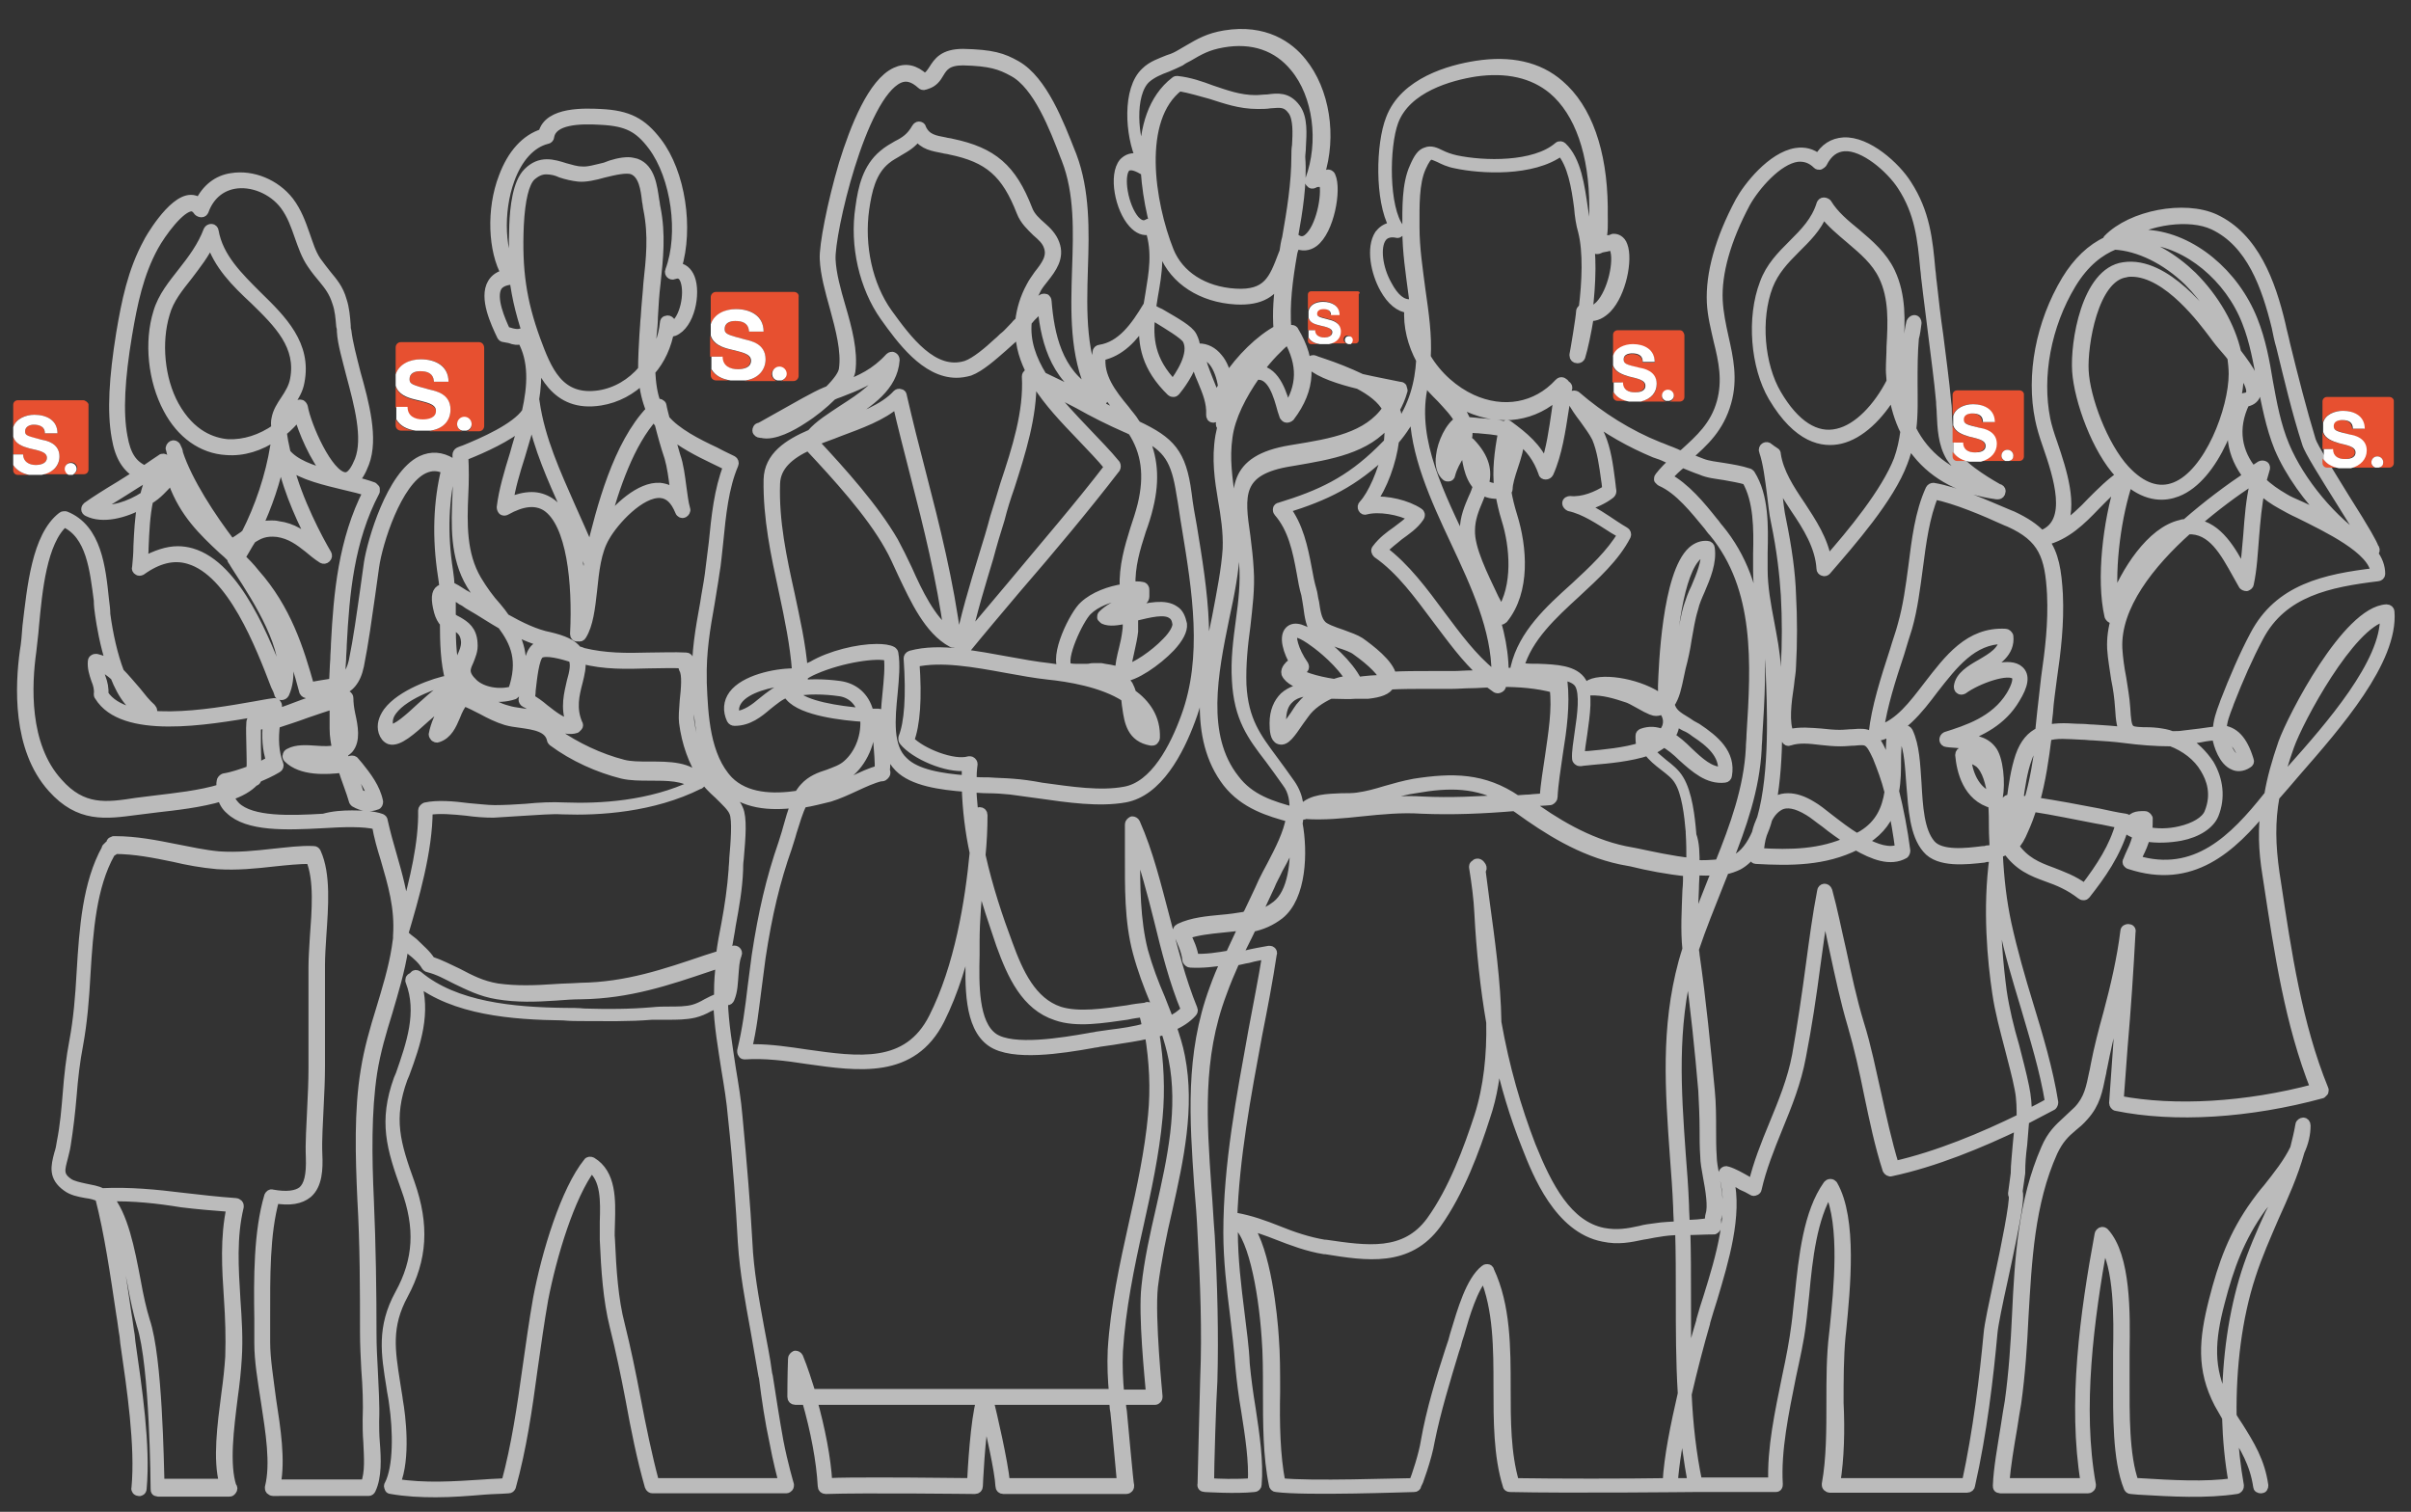 <?xml version="1.0" encoding="utf-8"?>
<!-- Generator: Adobe Illustrator 22.1.0, SVG Export Plug-In . SVG Version: 6.00 Build 0)  -->
<svg version="1.1" id="Layer_1" xmlns="http://www.w3.org/2000/svg" xmlns:xlink="http://www.w3.org/1999/xlink" x="0px" y="0px"
	 viewBox="0 0 365 228.9" style="enable-background:new 0 0 365 228.9;" xml:space="preserve">
<rect x="0" y="0" width="365" height="228.9" fill="#333333" stroke="none"/>
<style type="text/css">
	.st0{fill:#BBBBBB;stroke:#BBBBBB;stroke-width:1.4;stroke-linecap:round;stroke-linejoin:round;stroke-miterlimit:10;}
	.st1{fill:#E75030;}
	.st2{fill:#FFFFFF;}
</style>
<g>
	<path class="st0" d="M66,226c-2.3,0-4.5-0.1-6.8-0.5c-0.2,0-0.3-0.1-0.3-0.3c-0.1-0.1-0.1-0.3,0-0.4c1.4-2.7,1.3-8.2,0.7-12.3
		c-0.1-0.9-0.3-1.7-0.4-2.5c-0.8-5-1.5-9,1.3-14.1c2.8-5.1,3.1-10,0.9-16c-2.2-6.1-3.4-10.1-1.1-16.5l0.3-0.7
		c1.6-4.6,3.3-9.4,1.5-14.1c-0.1-0.1,0-0.3,0-0.4c0.1-0.1,0.1-0.2,0.3-0.2c0,0,0.1-0.1,0.1-0.1c0.1-0.1,0.2-0.2,0.3-0.3
		c0.2-0.1,0.3,0,0.5,0.1c5.6,4.7,14.4,5.5,22.2,5.6c1,0,2,0,3,0.1c3.5,0.1,6.8,0.1,10.3-0.2c0.9-0.1,1.7-0.1,2.5-0.1
		c1.3,0,2.6,0,3.7-0.3c0.7-0.2,1.3-0.5,2-0.9c0.6-0.3,1.1-0.6,1.8-0.8c0-0.3,0-0.6,0-0.9c0-1.5,0.1-2.9,0.3-4.4
		c-0.6,0.2-1.2,0.4-1.8,0.6c-6.2,2.1-12.1,4.1-19.3,4.2c-1.3,0-2.6,0.1-3.9,0.2c-3,0.2-5.8,0.3-8.8-0.2c-2.5-0.4-4.4-1.4-6.3-2.3
		c-1.4-0.7-2.6-1.4-4.2-1.8c-0.1,0-0.2-0.1-0.3-0.2c-0.5-0.9-1.4-1.7-2.3-2.4c-0.3-0.3-0.7-0.5-1-0.8c0,0.2,0,0.4-0.1,0.6
		c-0.5,3.3-1.5,6.5-2.4,9.6c-0.9,2.9-1.8,5.9-2.3,9.1c-0.9,5.9-0.8,12.8-0.5,19.3c0.3,6.8,0.4,14,0.4,20.2c0,1.9,0.1,3.8,0.2,5.6
		c0.1,2.5,0.3,5.1,0.2,7.7c0,0.9,0,2,0.1,3.2c0.2,2.5,0.3,5.2-0.6,7.1c-0.1,0.2-0.2,0.3-0.4,0.3H41.3c-0.1,0-0.3-0.1-0.4-0.2
		c-0.1-0.1-0.1-0.3-0.1-0.4c0.9-3.6,0.1-8.4-0.6-13c-0.5-3.2-1-6.2-1-8.8c0-1.2,0-2.4,0-3.7c-0.1-6.2-0.1-13.2,1.5-18.6
		c0.1-0.2,0.3-0.4,0.5-0.3c2.2,0.4,3.7,0.2,4.6-0.5c0.9-0.8,1.3-2.3,1.2-5.1c-0.1-2.2,0.1-4.8,0.2-7.3c0.1-2,0.2-4.2,0.2-6.1
		c0-4.3,0-8.8,0-13.3l0-2c0-1.3,0.1-2.8,0.2-4.5c0.3-4.1,0.7-8.8-0.6-11.9c-1.8,0-3.7,0.2-5.6,0.4c-2.7,0.3-5.5,0.6-8.5,0.4
		c-2.3-0.2-4.5-0.6-6.6-1.1c-2.9-0.6-5.9-1.2-8.9-1.2c-0.2,0.2-0.3,0.3-0.5,0.4c-0.1,0.1-0.2,0.1-0.2,0.2c-2.8,5-3.3,11.7-3.7,18.3
		c-0.2,3.8-0.5,7.3-1.1,10.6c-0.5,2.6-0.8,5.2-1,7.8c-0.2,2.4-0.5,5-0.9,7.5c-0.1,0.7-0.3,1.3-0.4,1.8c-0.5,1.9-0.8,2.8,0.8,3.9
		c0.6,0.4,1.6,0.6,2.5,0.8c0.9,0.2,1.8,0.3,2.5,0.7c4.3-0.2,8.2,0.2,12.3,0.7c2.6,0.3,5.2,0.6,8,0.8c0.1,0,0.3,0.1,0.4,0.2
		c0.1,0.1,0.1,0.3,0.1,0.4c-1.1,4.6-0.8,9.2-0.5,14.1c0.2,2.9,0.4,5.9,0.2,8.9c-0.1,1.7-0.3,3.7-0.6,5.8c-0.6,4.8-1.3,10.2-0.2,13.6
		c0,0,0,0.1,0.1,0.1c0.1,0.2,0,0.4-0.2,0.6c-0.1,0.1-0.2,0.1-0.3,0.1c0,0,0,0,0,0c-1.2,0-10.7,0-10.8,0c0,0,0,0,0,0
		c-0.1,0-0.3-0.1-0.3-0.1c-0.1-0.1-0.1-0.2-0.1-0.4c0-0.2-0.1-18.7-2.1-24.8c-0.5-1.7-1-3.9-1.4-6.2c-0.8-4.2-1.7-8.9-3.6-11.6
		c1.2,5.1,2,10.7,2.8,16.1c0.2,1.1,0.3,2.2,0.5,3.3l0.1,1c1,7,2.3,15.6,1.7,22.2c0,0.3-0.3,0.5-0.5,0.4c-0.3,0-0.5-0.3-0.4-0.5
		c0.6-6.4-0.7-15.1-1.7-22l-0.1-1c-0.2-1.1-0.3-2.2-0.5-3.3c-0.9-6-1.8-12.3-3.2-17.7c-0.5-0.3-1.3-0.5-2.1-0.6
		c-1.1-0.2-2.1-0.4-2.9-1c-2.1-1.5-1.7-3.1-1.2-5c0.2-0.6,0.3-1.1,0.4-1.8c0.5-2.5,0.7-5,0.9-7.4c0.2-2.6,0.5-5.3,1-7.9
		c0.6-3.2,0.9-6.7,1.1-10.4c0.4-6.7,0.9-13.5,3.8-18.7c0,0,0,0,0-0.1c0.2-0.2,0.3-0.3,0.4-0.4c0.1-0.1,0.2-0.1,0.3-0.3
		c0,0,0,0,0-0.1c0-0.1,0.1-0.2,0.2-0.2c0.1,0,0.2-0.1,0.2-0.1c0.1,0,0.1,0,0.2,0c3.2,0,6.2,0.6,9.2,1.2c2.1,0.4,4.3,0.9,6.5,1.1
		c2.9,0.2,5.6-0.1,8.3-0.4c2.1-0.2,4.1-0.5,6.1-0.4c0.2,0,0.3,0.1,0.4,0.3c1.5,3.3,1.1,8.2,0.8,12.6c-0.1,1.6-0.2,3.1-0.2,4.4l0,2
		c0,4.5,0,9,0,13.3c0,2-0.1,4.1-0.2,6.1c-0.1,2.5-0.3,5.1-0.2,7.3c0.1,2.2,0,4.6-1.5,5.9c-1.1,0.9-2.7,1.2-5,0.8
		c-1.5,5.3-1.4,12-1.4,18c0,1.3,0,2.5,0,3.7c0,2.6,0.5,5.5,0.9,8.7c0.7,4.5,1.4,9.1,0.7,12.8h13.5c0.7-1.7,0.5-4.1,0.4-6.4
		c-0.1-1.2-0.1-2.3-0.1-3.3c0.1-2.5,0-5.1-0.2-7.6c-0.1-1.9-0.2-3.8-0.2-5.7c0-6.1,0-13.3-0.4-20.1c-0.3-6.6-0.5-13.5,0.5-19.5
		c0.5-3.2,1.4-6.3,2.3-9.2c0.9-3,1.9-6.2,2.4-9.4c0.1-0.5,0.1-0.9,0.2-1.4c0-0.1,0-0.2,0-0.3c0,0,0-0.1,0-0.1
		c0.3-4.3-0.8-7.9-1.9-11.7c-0.5-1.6-1-3.3-1.3-5.1c-1.9-0.5-5-0.4-8.2-0.2c-5.6,0.3-11.3,0.5-14-2.1c-0.6-0.5-1-1.2-1.2-2
		c-3.3,1-7.2,1.4-9.8,1.7l-0.8,0.1c-0.8,0.1-1.6,0.2-2.4,0.3c-4.6,0.6-8.6,1.2-12.7-3.4c-5.4-6-4.9-15.6-4.2-20.7
		c0.2-1.1,0.3-2.4,0.4-3.8C4.8,89,5.5,81.2,9.4,78.2c0.1-0.1,0.3-0.1,0.5-0.1c4.8,1.9,5.4,7.9,5.9,12.7c0.1,0.8,0.2,1.5,0.2,2.2
		c0.4,3,1.1,6.2,2.1,8.8c0.9,0.9,1.7,1.9,2.5,2.8c0.8,1,1.5,1.9,2.3,2.6c0.1,0.1,0.2,0.3,0.2,0.4c0,0.1-0.1,0.2-0.2,0.3
		c-0.1,0.1-0.2,0.2-0.3,0.2c-0.1,0-0.1,0-0.2,0c-2.3-0.5-3.9-2.9-5-5.7c-0.8-0.7-1.6-1.3-2.5-1.6c0,0.6,0.2,1.2,0.4,1.8
		c0.3,0.8,0.5,1.7,0.4,2.5c3.4,5.2,16,3,22.8,1.8c1.2-0.2,2.1-0.4,3-0.5c0.2,0,0.3,0,0.4,0.2c0.1,0.1,0.1,0.3,0.1,0.5
		c-0.1,0.3-0.2,0.7-0.3,1c1.4-0.4,2.8-1,4.2-1.5c1.5-0.5,3-1.1,4.5-1.6c0-0.2,0-0.5,0-0.7c-0.5,0.1-1.1,0.2-1.7,0.3
		c-0.7,0.1-1.4,0.2-2.1,0.4c-0.2,0.1-0.5-0.1-0.6-0.3c-1.5-5.7-3.4-11.7-8-17.1c3.2,5.2,7.3,12.5,5.1,17.4c-0.1,0.2-0.3,0.3-0.5,0.3
		c-0.2,0-0.4-0.1-0.4-0.3c-0.1-0.4-0.3-0.8-0.5-1.2c-2.3-6-6.6-17.2-13.1-19.1c-2.3-0.7-4.7-0.1-7.2,1.7c-0.2,0.1-0.4,0.1-0.5,0
		c-0.2-0.1-0.3-0.3-0.2-0.5c0.1-1,0.2-2.1,0.2-3.2c0.1-2.1,0.2-4.3,0.6-6.4c-2.7,1.5-6,2.3-8.2,1.2c-0.2-0.1-0.3-0.2-0.3-0.4
		c0-0.2,0.1-0.3,0.2-0.4c1.1-0.8,3-2,5-3.2c0.9-0.6,1.8-1.1,2.7-1.7c-1.7-1-2.8-2.6-3.3-5.6c-0.7-3.9-0.4-9,0.7-15.8
		c0.8-4.7,1.7-9.3,4.1-13.7c0-0.1,3.6-6.5,6.5-6.5c0.4,0,0.9,0.1,1.3,0.5c1-2.1,2.7-3.5,4.9-3.8c3.1-0.5,6.6,0.9,8.7,3.6
		c1.2,1.6,1.8,3.3,2.4,5c0.5,1.4,0.9,2.8,1.7,4c0.6,0.8,1.1,1.5,1.6,2.1c0.9,1.1,1.8,2.1,2.3,3.9c0.4,1.2,0.5,2.5,0.6,3.8
		c0,0.3,0,0.5,0.1,0.8c0.2,1.8,0.8,4,1.4,6.4c1.3,4.6,2.7,9.9,1.3,13.6c-0.5,1.3-1,2.2-1.7,2.7c1.1,0.3,2.2,0.6,3,0.9
		c0.1,0.1,0.2,0.2,0.3,0.3c0,0.1,0,0.3,0,0.4c-3.9,7.4-4.6,15.5-5,23.2c0,0.8-0.1,1.5-0.1,2.3c-0.1,1.1-0.1,2.2-0.2,3.2
		c1-0.5,1.6-1.3,2-3c0.7-3.4,1.2-7.1,1.7-10.6c0.2-1.4,0.4-2.9,0.6-4.3c0.5-3.2,3.4-13.3,8-15.5c1.5-0.7,3-0.6,4.5,0.3
		c0.2,0.1,0.3,0.3,0.2,0.5c-1.3,4.9-1.5,10.3-0.6,16c0.1,0.7,0.2,1.5,0.2,2.2c0.6,0.3,1.3,0.7,2.2,1.3l0.2,0.1
		c0.3,0.2,0.7,0.4,1.1,0.7c0.9,0.5,1.7,1.1,2.6,1.7c-1-1.2-2-2.5-2.9-4c-2.5-4.2-2.3-9-2.1-13.6c0.1-2,0.1-4,0-6
		c0-0.2,0.1-0.4,0.3-0.5c0.2-0.1,0.5-0.2,0.8-0.3c2.7-1.1,7.8-3.3,9.4-5.7c0.9-4,1.1-7.8-0.7-11c-0.7,0.2-1.2,0.1-1.7-0.1
		c-0.3-0.1-0.6-0.1-1-0.2c-0.2,0-0.3-0.1-0.4-0.3c-0.9-1.9-2.7-5.7-1.4-7.9c0.4-0.7,1.1-1.2,2.1-1.4c-2-3.5-2.3-9.8-0.4-14.7
		c1.3-3.5,3.4-5.8,6-6.6c0.8-3.4,6.5-3.1,8.7-3c4.2,0.2,6.3,1.3,8.6,4.3c3.6,4.7,4.8,13.1,3,19c0.9,0,1.6,0.6,2,1.6
		c0.9,2.3,0,7.1-2.5,8.1c-0.2,0.1-0.4,0-0.5-0.1c0-0.1-0.1-0.1-0.1-0.2c-0.4,2.4-1.4,4.6-2.9,6.3c0.1,1.8,0.3,3.5,0.9,5c0,0,0,0,0,0
		c0.1-0.1,0.3-0.2,0.5-0.1c0.2,0.1,0.3,0.2,0.3,0.3c0.1,0.6,0.3,1.3,0.5,2.1c1.7,2,4.8,3.6,7.6,4.9c0.9,0.5,1.8,0.9,2.6,1.3
		c0.2,0.1,0.3,0.4,0.2,0.6c-1.5,3.5-1.9,7.7-2.3,11.7c-0.2,1.6-0.3,3.3-0.6,4.9c-0.2,1.5-0.5,3-0.7,4.4c-0.7,3.9-1.3,7.5-1.2,11.6
		l0,0.5c0.2,5,0.5,11.1,4,14.8c2.6,2.6,6.6,2.8,10.6,2.2c0.3-0.4,0.5-0.8,0.9-1.2c1-1.1,2.3-1.6,3.6-2c1-0.4,2-0.7,2.8-1.4
		c2-1.7,3-4.6,2.7-7.2c-3.3-0.2-9.4-0.9-11.3-3.1c-0.2-0.2-0.3-0.4-0.4-0.6c0,0-0.1,0-0.1,0c-1.1,0.4-2,1.2-2.9,1.9
		c-1.4,1.2-2.9,2.4-5,2.4c-0.2,0-0.4-0.1-0.5-0.3c-0.6-1.3-0.5-2.6,0.3-3.7c1.7-2.3,6.3-3.3,9.1-3.3c0.1-0.1,0.3-0.3,0.5-0.4
		c-0.3-3.9-1.1-7.8-2-12c-1.2-5.5-2.4-11.1-2.3-16.9c0.1-3.5,3-5.4,6.5-6.9c1.2-1.4,3-2.5,4.8-3.7c2.8-1.8,5.7-3.7,6.6-6.4
		c-2.3,2-4.6,2.9-7.2,3.9c-0.3,0.1-0.6,0.2-1,0.4c-1.3,1.3-2.9,2.6-4.5,3.6c-1.5,1-4.4,2.6-6.2,2.1c0,0,0,0,0,0c0,0-0.1,0-0.1,0
		c0,0-0.1,0-0.1,0c-0.2,0-0.5-0.2-0.5-0.4c0-0.2,0.1-0.5,0.4-0.5c0.3-0.1,1.6-0.9,2.9-1.6c2.5-1.4,5.6-3.2,7.1-3.8
		c0.2-0.1,0.3-0.1,0.5-0.2c1.3-1.3,2.1-2.4,2.2-3.2c0.4-2.7-0.5-6.1-1.4-9.4c-0.7-2.5-1.4-5-1.5-7.3c-0.1-2,1.1-8.3,2.9-14.4
		c1.7-5.5,4.4-12.3,7.9-13.9c1.5-0.7,2.9-0.4,4.3,0.9l0,0c0.7-0.2,1-0.7,1.4-1.3c0.7-1.1,1.5-2.4,4.5-2.4c4.4,0.1,6,0.6,8.1,1.8
		c4,2.3,6.5,8.9,8.2,13.2l0.2,0.5c2,5.3,1.9,11.3,1.7,17c-0.2,6.6-0.4,13.5,2.8,19.2c0,0,0.1,0,0.1,0.1c0.2,0.3,0.2,0.6,0,0.8
		c-0.2,0.1-0.4,0.2-0.7-0.1c-6.2-2.6-7.9-8.6-8.4-13.9c0,0-0.1,0-0.1,0c-0.4,0.1-1.4,1-2.2,2c-0.3,3,0.7,5.7,2.3,8.3
		c2.1,1,4.2,2,6.2,3.1c2.1,1.1,4.3,2.3,6.6,3.3c-0.2-0.3-0.5-0.6-0.8-0.9c-2.1-2.6-4.4-5.5-3.7-9.2c0-0.2,0.2-0.4,0.4-0.4
		c3.3-0.5,5.4-3.5,7.2-6.5c0,0,0.1-0.1,0.1-0.1c0.1-0.6,0.2-1.2,0.3-1.8c0.5-3.1,1.1-6.3,0-9.7c-0.9,0.3-1.8-0.1-2.6-1
		c-2-2.2-3-7.3-1.4-9.2c0.5-0.5,1.3-1,2.6-0.5c-1.7-3.7-2.1-10.6,0.7-13.2c1-1,2.3-1.4,3.5-1.9c0.7-0.2,1.3-0.5,1.8-0.8
		c0.4-0.2,0.8-0.5,1.2-0.7c1.7-1,3.1-1.8,5.5-2.2c6.1-1,9.8,1.7,11.7,4.1c3.5,4.3,4.6,11.2,2.7,17.1c0.1,0,0.3,0,0.4,0
		c0.3,0,0.5,0,0.7-0.1c0.2-0.1,0.5,0,0.6,0.3c0.9,2-0.2,8.2-2.6,10c-0.8,0.6-1.8,0.7-2.7,0.2c-0.2,0.5-0.4,0.9-0.5,1.4
		c-0.7,4-1.2,7.8-0.9,11.6c0,0.2-0.1,0.4-0.3,0.5c-2.9,1.5-6.2,4.9-8.2,8.1c0.1,0.5,0.1,1,0.1,1.5c0.7-1.8,1.7-3.6,3.2-4.1
		c1.7-2.4,3.7-4.5,5.6-5.9c0.1-0.1,0.2-0.1,0.4-0.1c0.1,0,0.3,0.1,0.3,0.2c2.8,4.6,2.6,8.8-0.6,13c-0.1,0.1-0.3,0.2-0.5,0.2
		c-0.2,0-0.3-0.2-0.4-0.3c-0.1-0.3-0.2-0.6-0.3-0.9c-0.6-2.2-1.5-5.5-3.8-5.3c-0.1,0-0.1,0-0.2,0c-2.1,3-3.8,6.3-4.2,9.3
		c-0.5,3.4,0,6.3,0.4,9.5c0.4,2.4,0.8,4.9,0.7,7.6c-0.1,3.2-0.8,6.7-1.6,10.4c-1.7,8.3-3.6,17.8,1.5,24.3c2.3,3.1,5.7,4.1,9,5
		c0.1-1.5-0.1-3.1-1.1-4.4c-0.9-1.3-1.8-2.5-2.6-3.6c-2.7-3.5-4.7-6.2-5-11.9c-0.2-3.1,0.2-6.1,0.6-9.1c0.4-2.9,0.7-5.6,0.5-8.5
		c-0.1-1.7-0.3-3.4-0.5-4.9c-0.8-6.1-1.5-10.9,7.6-12.4l0.6-0.1c5.5-0.9,11.1-1.8,14-6.1c-0.8-1.5-2.4-2.7-4.3-3.7
		c-2.9-0.7-5.9-1.7-7.2-2.9c-0.2-0.2-0.2-0.4-0.1-0.6c0.1-0.2,0.4-0.3,0.6-0.2c0.4,0.2,0.9,0.3,1.4,0.5c1.8,0.6,3.8,1.4,5.7,2.3
		c2.2,0.5,4.4,0.9,5.8,1.2l0.1,0c0.1,0,0.3,0.1,0.3,0.2s0.1,0.3,0.1,0.4c-0.3,1.1-0.7,2-1.2,2.9c0.1,0.2,0.1,0.3,0.2,0.5
		c0.2,0.7,0.2,1.5,0.2,2.3c2.4-3.3,3.3-6.8,3.5-10.3c-1.3-2.4-2-5.1-1.8-7.8c-1.4-0.1-2.7-1.2-3.7-3c-1.4-2.5-2.1-6.2-0.8-8.2
		c0.4-0.5,1-1.1,2.2-1.2c-2.2-4-2-12.5-0.5-16.3c2.1-5.6,9.1-7.5,13-8.1c5.1-0.8,9.4,0.1,12.6,2.9c4.2,3.6,6.5,10.1,6.6,18.5
		c0,0.4,0,0.8,0,1.2c0,1.3,0.1,2.6-0.3,4.1c0.4-0.2,0.7-0.2,1.1-0.3c0.3,0,0.5-0.1,0.7-0.2c0.1,0,0.2,0,0.2,0c0.3,0,1,0.2,1.3,1.1
		c0.8,2.1-0.2,7.2-2.4,9.5c-0.8,0.8-1.7,1.3-2.7,1.2c-0.4,2.5-0.9,4.8-1.3,6.1l0,0c-0.1,0.2-0.2,0.3-0.5,0.3c-0.3,0-0.5-0.2-0.5-0.5
		c0,0,0-0.1,0-0.1c0.1-0.4,1-5.8,1-6.5c0-0.2,0.1-0.3,0.2-0.4c0.1,0,0.1-0.1,0.2-0.1c0.5-4,0.7-8.6-0.1-11.7c-0.3-1-0.5-2.3-0.6-3.6
		c-0.4-3.1-1-6.6-2.7-8.5c-4.3,3.2-12.2,2.7-15.9,1.9c-1.1-0.2-1.9-0.6-2.5-0.9c-0.7-0.3-1.1-0.5-1.4-0.4c-0.4,0.1-0.8,0.7-1.3,1.8
		c-1.1,2.4-1,6-1,8.8l0,0.3c0,3.2,0.5,6.4,0.9,9.5c0.5,3.5,1,6.9,0.8,10.2c1.7,2.9,4.3,5.1,6.9,6.3c4.8,2.2,9.8,1.3,13.2-2.4
		c0.1-0.1,0.2-0.2,0.4-0.2c0,0,0,0,0,0c0.1,0,0.3,0.1,0.4,0.2c0.1,0.1,0.2,0.3,0.4,0.4c0.1,0.1,0.2,0.3,0.1,0.4
		c-0.2,1-0.3,2.1-0.5,3.2c-0.5,3.2-1,6.7-2.3,9.6c-0.1,0.2-0.3,0.3-0.5,0.3c-0.2,0-0.4-0.1-0.4-0.3c-0.8-2.3-2-3.8-3.6-5.1
		c0.1,1.2-0.4,2.7-0.9,4.2c-0.4,1.2-0.8,2.5-0.8,3.3c0,0.2-0.1,0.3-0.2,0.4c0.2,1.2,0.5,2.4,0.9,3.7c1.5,4.8,2,11.4-1.4,15.6
		c-0.1,0.1-0.3,0.2-0.4,0.2c-0.2,0-0.3-0.1-0.4-0.3c-0.3-0.8-0.8-1.8-1.3-2.8c-0.2-0.4-0.4-0.7-0.5-1.1c1.6,4,2.7,8.1,2.7,12.1
		c2.9,0,5.7,0.2,8.6,1c0.2,0.1,0.3,0.2,0.3,0.4c0.4,3.5-0.1,7.2-0.7,10.9c-0.3,2.2-0.7,4.5-0.8,6.6c0,0.2-0.2,0.4-0.4,0.5
		c-0.9,0.1-1.8,0.1-2.7,0.2c-0.3,0-0.5,0-0.8,0.1c4.1,3,9.1,6.1,14.8,7.3c0.5,0.1,1,0.2,1.6,0.3c2.4,0.5,5.5,1.2,8.4,1.5
		c0-1.5,0-3-0.1-4.5l0-0.2c-0.2-2.4-0.6-6-1.8-7.8c-0.5-0.8-1.3-1.4-2.2-2.1c-0.9-0.7-1.8-1.4-2.4-2.3c-2.7,0.9-6,1.2-8.4,1.4
		c-0.7,0.1-1.3,0.1-1.8,0.2c-0.1,0-0.3,0-0.4-0.1c-0.1-0.1-0.2-0.2-0.2-0.3c-0.1-1,0.2-2.5,0.4-4.1c0.4-2.6,0.8-5.8,0-7.2
		c-0.8-1.4-3.5-1.5-5.8-1.6c-1.4,0-2.7-0.1-3.6-0.4c-0.2-0.1-0.4-0.3-0.3-0.6c1.2-5,5.1-8.6,9-12.1c2.7-2.5,5.5-5.1,7.2-8
		c-0.4-0.3-0.8-0.5-1.3-0.8c-2.2-1.4-4.4-2.9-6.7-3.4c-0.2-0.1-0.4-0.3-0.4-0.5c0-0.3,0.3-0.4,0.5-0.4c1.9,0.2,4.1-0.7,5.6-1.7
		c-0.1-0.4-0.1-0.9-0.2-1.4c-0.3-2.2-0.6-4.5-1.4-6.4c-0.5-1-1.2-1.9-1.9-2.9c-0.7-0.9-1.4-1.9-1.9-2.9c-0.1-0.2,0-0.5,0.1-0.6
		c0.2-0.1,0.4-0.1,0.6,0c3.7,3.2,8,5.9,12.5,7.7c0.6,0.2,1.2,0.5,1.8,0.7c0.5,0.2,1,0.4,1.6,0.7c0.2-0.2,0.3-0.3,0.5-0.4
		c2.3-2.1,4.6-4.1,5.6-7.7c0.9-3.3,0.3-6.2-0.5-9.4c-0.4-1.8-0.9-3.7-1-5.7c-0.2-4.3,1.2-9.5,4.3-15.3c1.2-2.2,4.8-6.8,8.5-7.4
		c1.3-0.2,2.4,0.1,3.4,0.9c0.9-1.6,2.2-2.4,3.8-2.5c3.6-0.2,7.9,3.7,9.6,6.4c2.8,4.3,3.2,8.5,3.6,13c0.1,0.6,0.1,1.2,0.2,1.8
		c0.3,2.7,0.6,5.4,1,8.1c0.4,3.3,0.9,6.8,1.2,10.2c0.1,0.6,0.1,1.2,0.1,1.8c0.1,2.2,0.3,4.4,1.3,6.2c1.3,2.1,5.8,4.6,6.5,5
		c0,0,0.1,0,0.1,0c0.2,0.1,0.3,0.3,0.2,0.5c0,0.2-0.2,0.4-0.4,0.4c0,0-0.1,0-0.2,0l0,0c-5.2-0.7-9.3-2.8-12.1-6.3
		c-0.5-0.6-0.9-1.2-1.2-1.8c-0.2,1.1-0.5,2.2-0.9,3.2c-2,5.4-7.8,12-11.6,16.4l0,0c-0.1,0.1-0.3,0.2-0.5,0.1
		c-0.2-0.1-0.3-0.2-0.3-0.4c-0.2-3.4-2.1-6.4-4-9.2c-1.1-1.7-2.3-3.5-3-5.3c0.1,0.9,0.3,1.9,0.4,2.9c0.2,1.5,0.3,2.9,0.6,4.2
		c0.9,4.4,1.4,8.1,1.5,11.3c0.2,3.6,0.2,7.3,0,10.9c0,0.8-0.2,1.7-0.3,2.8c-0.4,2.6-0.8,5.8,0,7.4c1.6-0.4,3.3-0.2,4.8-0.1
		c0.9,0.1,1.9,0.2,2.8,0.2c0.8,0,1.4-0.1,2-0.1c2.3-0.2,3.1-0.1,4.5,3c0.4,0.9,0.8,2,1.2,3.1c0-0.8,0-1.6,0-2.4c0-1,0-2.1,0.1-3.1
		c0-0.1,0.1-0.3,0.2-0.4c0.5-0.3,1.4-0.7,1.9-0.8c0.2,0,0.4,0.1,0.5,0.3c1,2.1,1.1,4.9,1.3,7.8c0.2,3.5,0.4,7.2,2.1,9.2
		c1.5,1.8,5.5,1.3,7.9,1c0.2,0,0.4,0,0.6-0.1c0.4,0,0.8-0.1,1.1-0.2c0-1-0.1-2-0.1-3.1l0-0.2c0-0.9,0-2.2-0.1-3.5
		c-3.9-1-4.8-5.1-5-7.4c0-0.3,0.2-0.5,0.4-0.5c1.2-0.1,2.3,0.2,3.1,0.9c0.6,0.6,1.1,1.3,1.5,2.2c-0.1-1.3-0.4-2.4-0.8-2.9
		c-0.9-1.1-2.4-1.2-4.1-1.4c-0.7-0.1-1.5-0.1-2.1-0.2c-0.2,0-0.4-0.2-0.4-0.4c0-0.2,0.1-0.4,0.3-0.5c3.1-1,7.4-2.3,9.8-6.2
		c0.9-1.5,1.2-2.7,0.7-3.1c-1.1-1-5.7,0.6-7.9,2.2c-0.2,0.1-0.4,0.1-0.5,0c-0.2-0.1-0.2-0.3-0.2-0.5c0.2-1.5,1.8-2.5,3.4-3.4
		c1.7-1,3.4-2,3.4-3.7c-4.7,0-7.6,3.8-10.5,7.5c-2.4,3.2-5,6.5-8.6,7.2c-0.1,0-0.3,0-0.4-0.1c-0.1-0.1-0.2-0.3-0.2-0.4
		c0.4-3.8,1.8-8.2,3.2-12.5c0.4-1.4,0.9-2.7,1.2-3.9c0.8-2.8,1.2-5.8,1.6-8.8c0.5-4,1-8.2,2.6-11.7c0.1-0.2,0.3-0.3,0.5-0.3
		c3.6,0.6,7.9,2.6,11.5,4.1l0.5,0.2c1.9,0.9,3.3,1.8,4.4,3c0-0.1,0.1-0.2,0.2-0.2c4.5-1.9,2.3-8.7,0.6-13.6
		c-0.5-1.4-0.9-2.8-1.1-3.8c-1.4-6.7,0.1-14.6,4-21.1c1.7-2.8,3.8-4.8,6.2-5.9c0-0.1,0.1-0.2,0.1-0.3c3.6-3.7,11.6-5.2,16.2-3.1
		c6,2.8,8.5,9.7,10,16c0.2,1,0.5,2,0.7,3c1.2,4.9,2.5,10,3.9,14.6c0.3,1,2.9,5.1,5.1,8.7c3.3,5.2,4.2,6.9,4.4,7.5
		c0.2,0.2,0.2,0.4,0.1,0.6c-0.1,0.1-0.2,0.2-0.3,0.2c0.8,1,1.2,2.1,1.2,3.2c0,0.2-0.2,0.4-0.4,0.4c-7.4,0.9-14.4,2.3-18,9.1
		c-1.6,3-3.1,6.4-4.5,10l-0.1,0.3c-0.5,1.3-1,2.5-1,3.8c1.7,0.2,3.1,1.3,4.1,4.6c0.1,0.2,0,0.4-0.2,0.5c-0.9,0.6-1.7,0.5-2.1,0.3
		c-1.6-0.6-2.4-3.1-2.6-4.3c0-0.1,0-0.2,0-0.2c-0.7,0-1.6,0.1-2.5,0.3c-0.8,0.1-1.6,0.3-2.5,0.3c1.6,0.9,2.9,2.2,3.9,3.7
		c1.4,2.4,1.7,5.1,0.7,7.6c-0.6,1.5-2.5,2.8-5.1,3.3c-1.6,0.3-3.6,0.4-5.3,0.1c-0.2,0.9-0.6,1.8-1,2.6c-0.1,0.3-0.3,0.6-0.4,0.9
		c9,2.7,14.8-3.2,19.9-9.6c0.1-0.1,0.2-0.2,0.2-0.3c0.4-2.4,1.1-4.9,2.1-7.8c1.4-3.9,9.7-20,15.7-20.3c0.3,0,0.5,0.2,0.5,0.4
		c0.6,7.4-8,17.2-14.2,24.3c-1.2,1.4-2.3,2.7-3.2,3.7c-0.7,3.8-0.6,7.4,0,11.6l0.2,1.3c1.6,10.6,3.2,21.6,7.2,31.4
		c0.1,0.1,0,0.3,0,0.4c-0.1,0.1-0.2,0.2-0.3,0.3c-11,3-22.3,3.7-31.1,1.9c-0.2,0-0.4-0.3-0.4-0.5c0.2-2.8,0.4-5.7,0.6-8.5
		c0.2-3.2,0.5-6.4,0.7-9.6c-0.4,1.7-0.8,3.3-1.2,5c-0.7,2.6-1.3,5.2-1.8,7.8c-0.1,0.3-0.1,0.7-0.2,1c-0.5,2.4-0.8,4.3-2.6,6.3
		c-0.6,0.7-1.2,1.2-1.7,1.6c-1.2,1-2.1,1.9-3,3.8c-3.5,7.8-3.9,16.5-4.4,24.9c-0.2,4.3-0.5,8.8-1.1,13.1c-0.2,1.1-0.4,2.4-0.6,3.7
		c-0.5,2.9-1,5.9-1.2,8.4h12.2c-2-12-0.1-25.7,2.1-37.6c0-0.2,0.2-0.3,0.3-0.4c0.2-0.1,0.4,0,0.5,0.1c3.3,3.6,3.2,12.3,3.1,18.1
		c0,0.9,0,1.7,0,2.4c0,0.6,0,1.2,0,1.9c0,4.8-0.1,11.4,1.4,15.5l0.8,0c4.9,0.3,9.9,0.6,14.2,0c-0.6-3.2-0.9-6.6-1-9.9
		c-0.4-0.7-0.8-1.4-1.2-2.1c-2.7-5.2-2.3-9.7-0.8-15.6c1.4-5.5,3-10,6.4-14.7c0.5-0.7,1.1-1.5,1.8-2.3c1.5-1.9,3.1-3.9,4.1-6
		c0.3-1.2,0.6-2.4,0.8-3.6c0-0.2,0.3-0.4,0.5-0.4c0.2,0,0.4,0.2,0.4,0.5c0,1.3-0.3,2.6-0.9,3.9c-1,3.6-2.5,6.9-3.9,10
		c-1.2,2.8-2.5,5.7-3.5,8.8c-2.1,6.4-3,13.9-2.9,21.3c0.3,0.6,0.7,1.1,1,1.6c1.7,2.7,3.3,5.3,3.8,8.9c0,0.3-0.1,0.5-0.4,0.5
		c-0.3,0-0.5-0.1-0.5-0.4c-0.5-3.4-2-5.9-3.7-8.5c0-0.1-0.1-0.1-0.1-0.2c0.2,2.9,0.5,5.8,1,8.6c0,0.1,0,0.3-0.1,0.4
		c-0.1,0.1-0.2,0.2-0.3,0.2c-4.6,0.7-9.8,0.4-14.9,0.1l-1.1-0.1c-0.2,0-0.3-0.1-0.4-0.3c-1.7-4.2-1.6-11.1-1.6-16.2
		c0-0.7,0-1.3,0-1.9c0-0.7,0-1.5,0-2.4c0.1-5.2,0.2-12.8-2.2-16.6c-2.1,11.7-3.9,25.1-1.8,36.7c0,0.1,0,0.3-0.1,0.4
		c-0.1,0.1-0.2,0.2-0.4,0.2h-13.3c-0.1,0-0.3-0.1-0.3-0.1c-0.1-0.1-0.1-0.2-0.1-0.4c0.1-2.6,0.7-5.8,1.2-9c0.2-1.3,0.4-2.6,0.6-3.7
		c0.6-4.3,0.9-8.7,1.1-13.1c0.4-8.5,0.9-17.2,4.4-25.2c0.9-2.1,2-3.1,3.2-4.2c0.5-0.5,1.1-1,1.7-1.6c1.6-1.7,1.9-3.4,2.4-5.8
		c0.1-0.3,0.1-0.6,0.2-1c0.5-2.6,1.2-5.3,1.9-7.8c1.1-4.1,2.1-8.4,2.6-12.5c0-0.3,0.3-0.4,0.5-0.4c0.3,0,0.5,0.2,0.4,0.5
		c-0.3,5.7-0.7,11.7-1.2,17.4c-0.2,2.7-0.4,5.4-0.6,8.1c8.4,1.6,19.2,1,29.7-1.8c-3.9-9.8-5.5-20.6-7.1-31.1l-0.2-1.3
		c-0.6-3.7-0.7-7-0.2-10.3c-5.2,6.4-11.2,11.9-20.6,8.8c-0.1,0-0.2-0.1-0.3-0.2c-0.1-0.1-0.1-0.3,0-0.4c0.2-0.5,0.4-1,0.6-1.4
		c0.4-0.8,0.7-1.7,0.9-2.5c-0.7-0.3-1.4-0.6-1.9-1.1c-0.1-0.1-0.1-0.1-0.1-0.2c-1.2,4.2-3.6,7.5-5.8,10.3c-0.1,0.1-0.2,0.2-0.3,0.2
		c-0.1,0-0.3,0-0.4-0.1c-1.8-1.4-3.5-2.1-5.2-2.7c-2.2-0.8-4.3-1.6-6.1-4.2c-0.4,0.3-0.8,0.4-1.3,0.6c0.2,4,0.6,7.3,1.3,10.6
		c0.9,4.1,2.1,8.3,3.3,12.2c1.5,4.9,3,9.9,3.8,14.9c0,0.2-0.1,0.4-0.2,0.5c-1.3,0.7-2.7,1.4-4.2,2.2c-0.1,1.3-0.2,2.5-0.3,3.7
		c-0.2,1.5-0.3,2.8-0.3,4.2c0,0,0,0,0,0.1l-0.4,2.8c0.3,0.8-0.1,3.5-2.2,13.2c-0.8,3.6-1.5,7-1.6,8.2c-0.6,6.6-1.6,15.2-3.4,23.1
		c0,0.2-0.2,0.4-0.5,0.4h-20.8c-0.1,0-0.3-0.1-0.4-0.2c-0.1-0.1-0.1-0.3-0.1-0.4c0.7-3.8,0.7-8.2,0.7-12.5c0-3.4,0-6.9,0.4-10.2
		l0.1-0.9c0.6-5.9,1.6-15.6-0.8-20.8c-2.5,4.1-3.2,10.2-3.7,15.7c-0.2,1.6-0.3,3.1-0.5,4.5c-0.3,2.5-0.9,5.1-1.5,7.9
		c-1.1,5.5-2.3,11.2-2,16.3c0,0.1,0,0.3-0.1,0.4c-0.1,0.1-0.2,0.1-0.3,0.1h-12.3c-0.4,0-19.1,0.2-27.9,0c-0.2,0-0.4-0.1-0.4-0.3
		c-1.4-4.5-1.4-9.8-1.4-14.9c0-5.8,0-11.8-2.1-16.8c-1.7,1.8-2.9,5.9-3.7,8.7c-0.2,0.6-0.4,1.2-0.5,1.7l-0.3,0.9
		c-1.3,4.3-2.8,9.2-3.7,13.7c-0.4,2.5-1.9,6.6-2,6.7c-0.1,0.2-0.2,0.3-0.4,0.3c-0.7,0-16.5,0.6-20.9,0c-0.2,0-0.4-0.2-0.4-0.4
		c-0.9-4.3-0.9-9.3-0.9-14.2c0-2.9,0-5.6-0.2-8.1c-0.5-7.4-2.2-16.3-5-17.5c0,0,0,0,0,0c0,0.5,0,1,0,1.4c0,4.2,0.5,8.3,1,12.3
		c0.3,2.6,0.7,5.2,0.8,7.8c0.2,2.1,0.5,4.4,0.9,6.8c0.6,4,1.2,8,0.9,11.5c0,0.2-0.2,0.4-0.4,0.4c-2.9,0.3-7.3,0-7.5,0
		c-0.3,0-0.5-0.2-0.4-0.5c0-0.1,0.3-12.6,0.4-16c0.3-7,0-14.7-0.4-21.9c-0.1-2.4-0.3-4.9-0.5-7.2c-0.7-10.2-1.4-19.9,2.3-29.9
		c0.5-1.4,1.1-2.9,1.8-4.3c-1.8,0.3-3.6,0.5-5.4,0.4c-0.2,0-0.4-0.2-0.5-0.4c-0.1-1.4-0.8-2.8-1.4-4.2c-0.1-0.1-0.1-0.3,0-0.4
		c0-0.1,0.1-0.2,0.3-0.3c1.9-0.9,4.2-1.1,6.3-1.3c1.3-0.1,2.6-0.3,3.8-0.5c0.1-0.2,0.2-0.4,0.3-0.5c0.7-1.5,1.5-3.1,2.2-4.7
		c0.4-0.8,0.8-1.6,1.3-2.5c1.2-2.3,2.5-4.8,2.9-7.2c0,0,0,0,0,0c-3.3-0.9-7-2-9.6-5.3c-5.3-6.9-3.4-16.6-1.6-25.1
		c0.7-3.7,1.4-7.2,1.6-10.3c0.1-2.6-0.3-5.1-0.7-7.4c-0.5-3-1-6.2-0.4-9.7c0.1-0.5,0.2-1,0.3-1.4c-0.2-0.1-0.3-0.4-0.2-0.6
		c0.3-0.8,0.5-2.3,0.4-3.9c-0.5,1-0.9,1.9-1,2.8c0,0.2-0.3,0.4-0.5,0.4c-0.3,0-0.4-0.2-0.4-0.5c0.1-1.9-0.6-3.5-1.3-5.2
		c-0.5-1.1-0.9-2.3-1.2-3.5c-0.6,2.3-2.3,4.5-2.8,5.1c-0.1,0.1-0.2,0.2-0.3,0.2c-0.1,0-0.3,0-0.4-0.1c-3.8-3.7-4.4-7.2-4.1-10.7
		c-1.6,2.5-3.6,4.7-6.5,5.3c-0.4,3.1,1.6,5.7,3.6,8.1c0.5,0.7,1.1,1.3,1.5,2c0.1,0.1,0.2,0.3,0.3,0.4c5.1,2.4,6.8,4.2,7.6,10.3
		c0.2,1.7,0.5,3.4,0.8,5c1.6,9.8,3.3,19.9-0.2,29.2c-1.8,4.9-5,11-10,11.9c-3.9,0.7-8.7,0-12.9-0.6c-1.5-0.2-3-0.4-4.4-0.6
		c-1-0.1-2.2-0.2-3.5-0.2c-0.8,0-1.6-0.1-2.4-0.1c0.1,2,0.3,4,0.6,6c0-0.7,0.1-1.3,0.1-1.9c0-0.3,0.2-0.5,0.5-0.5
		c0.3,0,0.5,0.2,0.5,0.5c0,2-0.1,4.1-0.3,6.1c1.1,4.9,2.6,9.4,4.1,13.4c1.6,4.4,3.6,8.8,7.8,10.2c2.9,0.9,6.8,0.3,10.3-0.2
		c1-0.2,1.9-0.3,2.8-0.4c0.1,0,0.1-0.1,0.2-0.1c0.2,0,0.5,0.1,0.5,0.4c0,0,0,0.1,0,0.1c0.2,0.9,0.4,1.7,0.5,2.6
		c0.5-0.1,0.9-0.3,1.4-0.5c-0.4-1.1-0.9-2.3-1.3-3.4c-1-2.4-1.9-4.8-2.6-7.4c-1.3-4.8-1.2-10-1.2-15c0-1.4,0-2.9,0-4.4
		c0-0.2,0.2-0.4,0.4-0.5c0.2,0,0.4,0.1,0.5,0.3c2,4.5,3.2,9.5,4.5,14.4c1.2,4.6,2.4,9.4,4.2,13.8c0.1,0.2,0,0.4-0.1,0.5
		c-0.8,0.9-1.9,1.6-3.1,2.1c0.5,1.5,1,3,1.3,4.6c1.5,7.7-0.2,15.5-1.9,23.1c-0.9,3.8-1.7,7.8-2.2,11.7c-0.5,4.7,0.7,16.5,0.7,16.6
		c0,0.1,0,0.3-0.1,0.4c-0.1,0.1-0.2,0.2-0.3,0.2c-0.4,0-2.3,0-5.2,0c0,0.4,0.1,0.7,0.1,1.1l0.1,0.6c0.2,2,1,11.1,1.1,11.2
		c0,0.1,0,0.3-0.1,0.4c-0.1,0.1-0.2,0.2-0.4,0.2h-18.6c-0.3,0-0.5-0.2-0.5-0.5c-0.1-2.3-1.5-8.4-2.2-11.4
		c-0.8,3.9-1.1,11.3-1.1,11.4c0,0.3-0.2,0.5-0.5,0.5c-0.2,0-16.8-0.2-22.6,0c-0.3,0-0.5-0.2-0.5-0.5c-0.2-3.8-1.1-8.5-2.4-13
		c-1,0-1.6,0-1.7,0c-0.3,0-0.5-0.2-0.5-0.5c0,0,0-3.1,0.1-5.8c0-0.2,0.2-0.4,0.4-0.5c0.2,0,0.4,0.1,0.5,0.3c0.7,1.7,1.3,3.6,1.9,5.5
		c8,0,33.8,0,45.8,0c-0.2-2.1-0.3-4.3-0.2-6.6c0.4-6.5,1.8-12.9,3.2-19.2c1.2-5.3,2.4-10.9,2.9-16.3c0.4-4,0.2-8.2-0.5-12.4
		c-1.9,0.5-3.8,0.7-5.5,1c-0.8,0.1-1.5,0.2-2.1,0.3c-0.3,0.1-0.7,0.1-1.1,0.2c-4.5,0.8-12,2-15.2-0.2c-3.5-2.4-3.3-8.7-3.2-13.3
		c0-0.7,0-1.4,0-2c0-0.7,0-1.3,0-2c-1,4.8-2.5,9.7-4.6,13.9c-4.2,8.3-12.3,7.1-20.1,6c-3.2-0.5-6.5-0.9-9.4-0.7
		c-0.2,0-0.3,0-0.4-0.2c-0.1-0.1-0.1-0.3-0.1-0.4c0.8-3.3,1.2-6.4,1.6-9.8c0.2-1.5,0.4-3.1,0.6-4.6c1-6.6,2.2-11.7,4-16.9
		c0.2-0.7,0.5-1.5,0.7-2.3c0.4-1.3,0.7-2.7,1.3-3.9c-4,0.5-8,0.2-10.7-2.6c-3.8-3.9-4.1-10.3-4.3-15.4l0-0.5
		c-0.2-4.2,0.5-7.9,1.2-11.8c0.2-1.4,0.5-2.8,0.7-4.3c0.2-1.6,0.4-3.2,0.6-4.8c0.4-4,0.8-8,2.2-11.6c-0.7-0.4-1.4-0.7-2.2-1.1
		c-2.3-1.1-4.8-2.4-6.7-4c0.3,1.1,0.7,2.4,1,3.5c0.5,1.4,0.7,3.1,0.9,4.6c0.2,1.3,0.3,2.5,0.6,3.5c0.1,0.2-0.1,0.5-0.3,0.6
		c-0.2,0.1-0.5,0-0.6-0.3c-0.7-1.7-1.6-2.6-2.9-2.7c-3-0.2-7,4.1-8.4,6.6c-1.3,2.2-1.6,5.2-1.9,8.1c-0.3,2.7-0.6,5.2-1.6,6.8
		c-0.1,0.2-0.3,0.3-0.6,0.2C87.2,96.5,87,96.3,87,96c0.4-7.7-0.5-16.8-4.3-19.3c-1.6-1-3.6-0.8-6.1,0.6c-0.2,0.1-0.3,0.1-0.5,0
		c-0.1-0.1-0.2-0.3-0.2-0.5c0.3-2.5,1.1-5.2,2-8.1c0.4-1.5,0.9-3,1.3-4.5c-2.3,2-6.1,3.7-8.6,4.7c-0.2,0.1-0.3,0.1-0.4,0.2
		c0.1,1.9,0.1,3.8,0,5.7c-0.2,4.5-0.3,9.1,2,13c0.9,1.5,1.9,2.9,3,4.1c0.5,0.6,0.9,1.1,1.3,1.7c2.3,1.3,4.6,2.4,6.7,2.8
		c2.1,0.5,3.5,1.1,4.2,2.1c0.4,0.1,0.7,0.2,0.9,0.3c3.3,0.8,6.5,0.8,9.9,0.7c1.9,0,3.8-0.1,5.7,0c0.2,0,0.4,0.2,0.4,0.4
		c0,0.1,0,0.2,0,0.4c0,0.1,0,0.4,0,0.5c0.5,1.1,0.3,3.2,0.2,5.3c-0.1,1.2-0.2,2.4-0.1,3.1c0.4,2.9,1.3,5.6,2.8,8
		c0.4,0.7,1.3,1.5,2.1,2.3c1.1,1,2.1,2,2.5,3c0.6,1.3,0.4,4.1,0.1,7.5c-0.1,0.7-0.1,1.3-0.1,1.7c-0.1,2.8-0.6,5.6-1.1,8.3
		c-0.2,1.4-0.5,2.8-0.7,4.2c0.3-0.1,0.7-0.2,1-0.3c0.2-0.1,0.4,0,0.5,0.1c0.1,0.1,0.2,0.3,0.1,0.5c-0.4,1-0.4,2-0.5,3.1
		c-0.1,1.2-0.1,2.4-0.6,3.6c-0.1,0.2-0.2,0.3-0.4,0.3c-0.2,0-0.4,0-0.6,0.1c0.1,3.4,0.7,6.8,1.2,10.2c0.4,2.4,0.8,4.8,1,7.2
		c0.7,7.4,1.2,13.6,1.5,19c0.2,4.5,1,8.7,1.8,13.1c0.4,2.2,0.9,4.5,1.2,6.9l0.1,0.4c0.5,3.2,1,6.5,1.6,9.8c0.7,3.6,1.6,6.6,1.6,6.6
		c0,0.1,0,0.3-0.1,0.4c-0.1,0.1-0.2,0.2-0.4,0.2H98.8c-0.2,0-0.4-0.1-0.5-0.4c-1.2-4.2-2.1-8.7-2.9-13.1c-0.7-3.7-1.5-7.5-2.4-11.1
		c-1-4-1.3-8.5-1.5-13.1c0-0.8,0-1.7,0-2.7c0.1-3.1,0.2-6.5-2-8.2c-3.2,4.3-5.9,13.2-7.2,19.9c-0.6,3.4-1.1,7-1.6,10.5
		c-0.8,6-1.7,12.2-3.3,17.9c-0.1,0.2-0.2,0.3-0.4,0.3c-1.2,0.1-2.5,0.1-3.7,0.2C70.9,225.8,68.4,226,66,226z M59.9,224.6
		c4.4,0.7,8.8,0.4,13.4,0.1c1.1-0.1,2.2-0.1,3.3-0.2c1.5-5.5,2.4-11.6,3.2-17.4c0.5-3.5,1-7.1,1.6-10.5c1.3-6.9,4.2-16.4,7.6-20.6
		c0.1-0.2,0.4-0.2,0.6-0.1c3,1.8,2.9,5.8,2.8,9.2c0,0.9-0.1,1.8,0,2.6c0.2,4.6,0.5,9.1,1.5,12.9c0.9,3.6,1.7,7.5,2.4,11.2
		c0.8,4.2,1.7,8.6,2.8,12.7h19.5c-0.3-1.1-0.9-3.4-1.4-6.1c-0.7-3.2-1.2-6.6-1.6-9.8l-0.1-0.4c-0.4-2.3-0.8-4.6-1.2-6.9
		c-0.8-4.4-1.6-8.6-1.9-13.2c-0.3-5.4-0.7-11.6-1.5-19c-0.2-2.4-0.6-4.8-1-7.2c-0.5-3.3-1.1-6.6-1.2-10c-0.5,0.2-0.9,0.4-1.4,0.6
		c-0.7,0.4-1.4,0.7-2.2,0.9c-1.3,0.3-2.7,0.3-4,0.3c-0.8,0-1.6,0-2.4,0c-3.6,0.3-6.9,0.2-10.4,0.2c-1,0-2,0-3-0.1
		c-7.8-0.1-16.5-0.8-22.3-5.4c1.6,4.9,0,9.6-1.7,14.2l-0.3,0.7c-2.2,6.1-1.1,9.8,1.1,15.9c2.2,6.3,1.9,11.4-1,16.8
		c-2.6,4.8-2,8.4-1.2,13.5c0.1,0.8,0.3,1.7,0.4,2.6C60.7,214.3,61.5,220.8,59.9,224.6z M193.9,224.5c4.4,0.5,17.8,0,20.1,0
		c0.4-1,1.5-4.3,1.8-6.3c0.8-4.6,2.3-9.5,3.7-13.8l0.3-0.9c0.2-0.5,0.3-1.1,0.5-1.7c1-3.3,2.3-7.9,4.5-9.6c0.1-0.1,0.3-0.1,0.4-0.1
		c0.1,0,0.3,0.1,0.3,0.3c2.5,5.3,2.5,11.7,2.5,17.8c0,4.9,0,9.9,1.3,14.3c6.2,0.1,17,0.1,23.1,0c0.2-3.9,1.2-8.7,2.3-13.5
		c-0.3-4.9-0.3-9.8-0.3-14.6c0-3.3,0-6.7-0.1-10.1c-1.1,0-2.2,0.1-3.3,0.3c-0.8,0.1-1.5,0.3-2.3,0.4c-1.9,0.4-3.7,0.8-6,0.3
		c-6.7-1.3-10-9.6-11.6-13.7c-1.8-4.5-3.3-9.4-4.4-14.6c-0.2,3.5-0.7,6.9-1.8,10.1c-1.6,5-3.9,11.3-7.4,16.2
		c-4.3,5.9-10.6,4.9-16.8,3.9l-0.2,0c-2.5-0.4-4.9-1.3-7.2-2.2c-1.5-0.6-3-1.1-4.4-1.5c2.8,3.8,3.8,13.7,4,17
		c0.2,2.5,0.2,5.3,0.2,8.2C193,215.6,193.1,220.4,193.9,224.5z M183.1,224.5c1.1,0.1,4.2,0.2,6.5,0c0.2-3.2-0.4-7.1-1-10.9
		c-0.4-2.3-0.7-4.7-0.9-6.9c-0.2-2.6-0.5-5.2-0.8-7.7c-0.5-4-1-8.2-1-12.4c0-10.3,2-20.6,3.8-30.6c0.7-3.8,1.5-7.7,2.1-11.5
		c-0.9,0.2-1.8,0.3-2.8,0.6c-0.7,0.1-1.3,0.3-2,0.4c-0.7,1.6-1.4,3.2-2,4.9c-3.7,9.8-3,19.4-2.3,29.5c0.2,2.4,0.3,4.8,0.5,7.2
		c0.4,7.3,0.6,15,0.4,22C183.4,212,183.1,222.2,183.1,224.5z M277.9,224.5h19.8c1.7-7.8,2.7-16.2,3.3-22.6c0.1-1.3,0.8-4.5,1.6-8.3
		c1-4.6,2.4-11.6,2.2-12.6c-0.1-0.1-0.1-0.2-0.1-0.3l0.4-3c0-1.4,0.2-2.8,0.3-4.3c0.1-1,0.2-2.1,0.3-3.1c-5.8,2.8-12.8,5.7-19.4,7.1
		c-0.2,0.1-0.5-0.1-0.6-0.3c-1.2-3.7-2-7.6-2.8-11.4c-0.7-3.5-1.5-7.1-2.5-10.5c-1.1-3.7-1.9-7.5-2.7-11.2c-0.5-2.2-0.9-4.5-1.5-6.7
		c-0.5,2.9-0.9,5.9-1.3,8.8c-0.6,4.6-1.3,9.3-2.2,13.9c-0.7,3.8-2.1,7.3-3.5,10.7c-1.3,3.2-2.5,6.2-3.2,9.3c0,0.1-0.1,0.3-0.3,0.3
		c-0.1,0.1-0.3,0.1-0.4,0c-0.5-0.3-1.1-0.6-1.6-0.8c-0.6-0.4-1.2-0.7-1.9-1c1.3,5.5-0.8,12.4-2.5,18.1c-0.4,1.3-0.8,2.5-1.1,3.6
		l0,0.1c-0.9,3.1-1.9,6.9-2.8,10.8c0.2,4.5,0.7,9,1.6,13.3h11.4c-0.2-5.1,1-10.6,2.1-16c0.6-2.8,1.1-5.4,1.4-7.8
		c0.2-1.4,0.3-2.9,0.5-4.4c0.6-5.9,1.3-12.6,4.3-16.8c0.1-0.1,0.2-0.2,0.4-0.2c0.2,0,0.3,0.1,0.4,0.2c3,5.2,1.9,15.7,1.3,22
		l-0.1,0.9c-0.3,3.2-0.3,6.7-0.3,10.1C278.6,216.5,278.5,220.8,277.9,224.5z M253.3,224.5h2.9c-0.6-3.3-1.1-6.7-1.3-10.1
		C254.1,218,253.5,221.6,253.3,224.5z M152.2,224.5h17.6c-0.2-2-0.8-9-1-10.7l-0.1-0.6c0-0.4-0.1-0.8-0.1-1.2c-4.8,0-11.7,0-18.9,0
		C150.2,214,151.9,221.3,152.2,224.5z M16.3,181.2c2.4,2.7,3.4,8,4.3,12.7c0.4,2.3,0.9,4.5,1.4,6.1c1.9,5.6,2.1,21.6,2.2,24.6
		c1.7,0,7.6,0,9.7,0c-1-3.6-0.3-8.9,0.3-13.5c0.3-2.1,0.5-4.1,0.6-5.7c0.1-2.9,0-5.9-0.2-8.8c-0.3-4.5-0.6-9.2,0.4-13.8
		c-2.6-0.2-5.1-0.4-7.5-0.7C23.8,181.5,20.2,181.1,16.3,181.2z M133.4,224.4c5.7,0,12,0.1,13.7,0.1c0.1-2,0.5-9.4,1.4-12.5
		c-10.3,0-20.7,0-25.5,0c1.2,4.3,2.1,8.8,2.3,12.5C127.3,224.4,130.3,224.4,133.4,224.4z M346.2,178c-0.6,0.9-1.3,1.7-2,2.5
		c-0.6,0.8-1.2,1.6-1.8,2.3c-3.3,4.6-4.9,9-6.3,14.4c-1.5,5.7-1.8,10,0.7,14.9c0.1,0.2,0.2,0.4,0.3,0.5c0-6.9,1-13.9,2.9-19.9
		c1-3.1,2.3-6.1,3.6-8.9C344.6,181.9,345.5,180,346.2,178z M174.8,156.4c0.7,4.4,0.9,8.6,0.5,12.8c-0.5,5.5-1.7,11-2.9,16.4
		c-1.4,6.2-2.7,12.6-3.1,19c-0.1,2.2,0,4.4,0.2,6.5c2.2,0,3.9,0,4.7,0c-0.2-2.4-1.2-12-0.7-16.3c0.4-3.9,1.3-7.9,2.2-11.8
		c1.7-7.5,3.4-15.2,1.9-22.7c-0.3-1.5-0.7-2.9-1.2-4.4C175.9,156.1,175.4,156.2,174.8,156.4z M120.7,211c0.2,0,0.5,0,0.9,0
		c-0.3-0.9-0.6-1.9-0.9-2.8C120.7,209.4,120.7,210.5,120.7,211z M255.2,186.3c0.1,3.4,0.1,6.8,0.1,10.1c0,3.7,0,7.5,0.1,11.3
		c0.7-2.8,1.4-5.4,2.1-7.7l0-0.1c0.3-1.1,0.7-2.4,1.1-3.6c1.8-5.8,4-13,2.3-18.4c-0.1-0.2,0-0.4,0.1-0.5c0.1-0.1,0.3-0.2,0.5-0.1
		c1,0.3,2,0.9,2.9,1.4c0.3,0.2,0.6,0.4,1,0.5c0.7-3,1.9-6,3.1-8.9c1.4-3.4,2.8-6.8,3.5-10.5c0.8-4.5,1.5-9.3,2.1-13.8
		c0.5-3.7,1-7.5,1.7-11.1c0-0.2,0.2-0.4,0.4-0.4c0.2,0,0.4,0.1,0.5,0.4c0.8,2.9,1.4,6,2.1,9c0.8,3.7,1.6,7.5,2.7,11.1
		c1.1,3.5,1.8,7.1,2.6,10.6c0.8,3.6,1.6,7.3,2.7,10.9c6.6-1.5,13.5-4.4,19.2-7.2c0-1.4,0-2.9-0.3-4.4c-0.4-2.1-1-4.2-1.5-6.2
		c-0.7-2.7-1.5-5.6-1.9-8.4c-0.7-4.7-1.5-12.7-0.4-20.6c-0.3,0-0.6,0.1-0.9,0.1c-0.2,0-0.4,0-0.6,0.1c-2.7,0.3-6.9,0.8-8.7-1.4
		c-1.9-2.2-2.1-6.1-2.4-9.7c-0.2-2.7-0.3-5.2-1.1-7.1c-0.3,0.1-0.7,0.3-1,0.4c0,0.9-0.1,1.9-0.1,2.8c0,1.6,0,3.3-0.3,4.9
		c0.7,2.8,1.3,5.9,1.7,9c0,0.2-0.1,0.4-0.2,0.5c-2.1,1.2-4.7,0.2-7.3-1.3c-4.8,2.4-9.9,2.4-15.2,2.1c-0.1,0-0.2-0.1-0.3-0.2
		c-0.1-0.1-0.1-0.2-0.1-0.3c0-0.2,0-0.5,0.1-0.7c-0.7,0.9-1.4,1.6-2.3,2.1c-0.6,0.3-1.4,0.6-2.1,0.7c-0.3,0.7-0.5,1.3-0.8,2
		c-1.3,3.3-2.7,6.7-3.8,10c0,0.3,0.1,0.6,0.1,0.9c1,6.9,1.7,14.2,2.3,20.5c0.2,2,0.2,4.1,0.2,6c0,1.3,0,2.7,0.1,4.1
		c0,0.7,0.2,1.8,0.4,2.9c0.4,2.3,0.8,4.9,0.3,6.3c-0.1,0.2,0,0.6,0,0.9c0,0.1,0,0.3,0,0.4c0,0.2-0.2,0.4-0.4,0.5
		C258.1,186.2,256.7,186.3,255.2,186.3z M187,184.3C187.1,184.3,187.1,184.3,187,184.3c2.3,0.4,4.5,1.2,6.5,2c2.2,0.9,4.6,1.7,7,2.1
		l0.2,0c6.2,0.9,12,1.8,15.9-3.5c3.4-4.7,5.7-11,7.3-15.9c1.4-4.4,1.9-9.3,1.8-14.2c-0.9-5.2-1.5-10.8-1.8-16.6
		c-0.1-2.1-0.4-4.4-0.8-6.9c0-0.2,0-0.3,0.2-0.4c0.1-0.1,0.2-0.2,0.3-0.2c0.4-0.1,0.7,0.5,0.7,0.5c0.1,0.2,0.1,0.4-0.1,0.6
		c0.2,1.5,0.4,3,0.6,4.6c0.8,5.9,1.7,12.2,1.8,18.4c1.2,6.8,3,13,5.2,18.7c2.5,6.2,5.5,12,10.9,13.1c2.1,0.4,3.8,0.1,5.6-0.3
		c0.7-0.2,1.5-0.3,2.3-0.4c1.2-0.2,2.3-0.2,3.5-0.3c0-1-0.1-1.9-0.1-2.8c-0.1-2.6-0.3-5.2-0.5-7.8c-0.7-9.9-1.4-19.3,1.3-29.3
		c0.2-0.7,0.4-1.4,0.6-2c-0.3-2.9-0.1-6,0-8.9c0.1-0.9,0.1-1.9,0.1-2.8c-3-0.3-6.1-0.9-8.5-1.5c-0.6-0.1-1.1-0.2-1.6-0.3
		c-6.1-1.3-11.2-4.6-15.5-7.7c-0.2-0.1-0.4-0.3-0.6-0.4c-4.7,0.4-9.5,0.6-14.1,0.4c-3-0.2-6.1,0.1-9,0.4c-2.8,0.3-5.8,0.6-8.6,0.4
		c-0.3,0.2-0.5,0.1-0.6,0c-0.2-0.2-0.2-0.5,0.1-0.8c0,0,0.1-0.1,0.1-0.1c1.4-1.5,3.8-1.5,5.9-1.6c0.9,0,1.7,0,2.4-0.1
		c1.5-0.2,2.9-0.6,4.2-1c1.4-0.4,2.8-0.8,4.4-1.1c5.8-0.9,10.5-0.9,15.5,2.5c0.6,0,1.3-0.1,1.9-0.1c0.8-0.1,1.5-0.1,2.3-0.2
		c0.1-2,0.5-4.2,0.8-6.3c0.5-3.5,1.1-7.1,0.7-10.3c-2.6-0.7-5.3-0.9-8-0.9c0,0.2,0,0.3,0,0.5c0,0.2-0.1,0.3-0.3,0.4
		c-0.2,0.1-0.3,0.1-0.5,0c-0.4-0.3-0.7-0.5-1.1-0.8c-0.9,0-1.8,0.1-2.7,0.1c-1,0-1.9,0.1-2.9,0.1c-1.2,0-2.5,0-3.7,0
		c-1.9,0-3.8,0-5.7,0.1c-0.4,0.8-1.5,1.2-3.3,1.4c-0.4,0-1,0-1.9,0c-1,0.1-2.2,0-3.4,0c-0.1,0-0.3,0-0.4,0c-1.5,0.7-3,1.7-3.9,3
		c-0.2,0.3-0.5,0.7-0.8,1.1c-1.3,1.9-2.1,3.1-3,2.8c-0.7-0.2-0.8-1.4-0.8-2.5c0-1.8,0.6-3.1,1.5-4c1-0.9,2.3-1.3,3.8-1.4
		c-1.7-0.5-3.1-1.2-3.5-2.1c0,0,0,0,0-0.1c-0.2-0.5,0.6-1.3,0.7-1.3c0.1-0.1,0.3-0.1,0.5-0.1c0.1,0,0.2,0,0.2,0.1
		c-1.2-2-1.8-4.2-0.9-5.1c0.8-0.8,2.2-0.3,4.4,1.3c1.4,1.1,4.5,3.6,5.9,6.4c1.4-0.2,2.7-0.3,4.1-0.3c-0.2-1-1.9-2.7-4.3-4.4
		c-0.5-0.4-1.6-0.8-2.6-1.1c-1.4-0.5-2.8-1-3.4-1.6c-0.9-0.9-1.1-2.5-1.3-4c-0.1-0.6-0.2-1.3-0.3-1.8c-0.3-1-0.5-2.1-0.7-3.3
		c-0.6-3.3-1.3-6.7-3.5-9.2c-0.1-0.1-0.1-0.3-0.1-0.4c0-0.2,0.2-0.3,0.3-0.3c6.2-1.9,10.5-3.9,15.3-8.6c0.4-0.4,0.8-0.8,1.2-1.2
		c0.1-1.2,0.2-2.3,0-3.2c-3.2,4.2-9,5.1-14.2,6l-0.6,0.1c-8.2,1.3-7.7,5.1-6.8,11.3c0.2,1.6,0.4,3.2,0.5,5c0.2,2.9-0.2,5.8-0.5,8.6
		c-0.4,2.9-0.7,5.8-0.6,8.9c0.3,5.4,2.2,7.9,4.8,11.4c0.8,1.1,1.7,2.3,2.6,3.6c1.3,1.9,1.5,3.9,1.1,6c0.8,4.3,0.6,11.1-2.8,13.8
		c-1.3,1-2.7,1.6-4.2,1.9c-0.7,1.5-1.5,3-2.2,4.5c0.4-0.1,0.9-0.2,1.3-0.3c1.2-0.3,2.4-0.5,3.5-0.7c0.1,0,0.3,0,0.4,0.1
		c0.1,0.1,0.2,0.3,0.1,0.4c-0.6,4-1.4,8.2-2.2,12.2c-1.7,9.2-3.5,18.7-3.8,28.1C186.9,184.3,187,184.3,187,184.3z M255.7,145.9
		c-2.5,9.8-1.9,19-1.2,28.8c0.2,2.5,0.4,5.1,0.5,7.8c0,0.9,0.1,1.9,0.1,2.9c1.3,0,2.5-0.1,3.7-0.3c0-0.4,0-0.9,0.1-1.2
		c0.4-1.2,0-3.7-0.4-5.8c-0.2-1.1-0.4-2.2-0.4-3c-0.1-1.4-0.1-2.8-0.1-4.1c0-1.9-0.1-4-0.2-5.9C257.3,159.2,256.6,152.4,255.7,145.9
		z M302.3,134.5c-0.3,6.1,0.3,11.8,0.8,15.6c0.4,2.7,1.1,5.6,1.9,8.3c0.5,2,1.1,4.2,1.5,6.2c0.3,1.4,0.4,2.8,0.4,4.1
		c1.2-0.6,2.4-1.2,3.4-1.8c-0.8-4.9-2.3-9.7-3.7-14.5c-1.2-4-2.5-8.2-3.3-12.3C302.8,138.3,302.5,136.4,302.3,134.5z M114.2,158.8
		c2.5,0,5.2,0.4,7.9,0.8c7.8,1.1,15.3,2.2,19.2-5.5c3.9-7.7,5.5-17.6,6.2-25c-0.7-3.2-1.1-6.6-1.2-9.9c-4-0.3-8.1-0.9-10.2-3
		c-2.6-2.6-2.2-7.2-1.8-11.2c0.2-2,0.4-4,0.2-5.6c-1.6-0.6-7.1,0.2-11.2,2c-0.7,0.3-1.2,0.6-1.7,0.9c0,0.1,0,0.3,0,0.4
		c0,0.1,0,0.3-0.2,0.4c-0.1,0.1-0.2,0.1-0.4,0.1c-0.2,0-0.4,0-0.6,0c-0.2,0.3-0.4,0.5-0.5,0.7c2.2-0.5,5-0.4,7.2-0.1
		c2.2,0.3,3.8,1.7,4.4,3.9c0,0.1,0.1,0.2,0.1,0.3c0.5,0,1,0,1.4,0c0.3,0,0.5,0.2,0.5,0.5c0,1.1,0.1,2.4,0.3,3.6
		c0.2,1.7,0.4,3.3,0.2,4.6c0.1,0.1,0.1,0.2,0.1,0.3c0,0.2-0.1,0.3-0.2,0.4c-0.1,0.1-0.2,0.2-0.4,0.2c-0.1,0-0.1,0-0.2,0
		c-1.2,0.3-2.5,0.9-3.8,1.5c-1.3,0.6-2.6,1.2-3.9,1.6c-1.3,0.3-2.7,0.7-4.1,0.9c-0.7,1.3-1.1,2.9-1.6,4.4c-0.2,0.8-0.5,1.6-0.7,2.3
		c-1.8,5.1-3,10.1-4,16.7c-0.2,1.5-0.4,3.1-0.6,4.6c-0.4,3-0.7,6.1-1.5,9.3C113.5,158.8,113.9,158.8,114.2,158.8z M148.2,132.5
		c0,0.1,0,0.3,0,0.4c-0.3,3.2-0.6,6.5-0.6,9.7c0,0.6,0,1.3,0,2c-0.1,4.4-0.2,10.4,2.8,12.5c2.9,2,10.5,0.7,14.5,0
		c0.4-0.1,0.8-0.1,1.1-0.2c0.7-0.1,1.4-0.2,2.1-0.3c1.7-0.2,3.7-0.5,5.5-1c-0.1-0.8-0.3-1.5-0.5-2.3c-0.8,0.1-1.6,0.2-2.5,0.4
		c-3.6,0.5-7.6,1.2-10.7,0.1c-4.6-1.5-6.7-6.1-8.4-10.8C150.5,140,149.2,136.3,148.2,132.5z M171.9,127.3c0,0.6,0,1.3,0,1.9
		c0,5,0,10.1,1.2,14.8c0.7,2.5,1.6,4.9,2.6,7.2c0.4,1.1,0.9,2.2,1.3,3.4c1-0.4,1.8-1,2.5-1.7c-1.8-4.3-3-9.1-4.1-13.6
		C174.4,135.3,173.3,131.1,171.9,127.3z M109.9,145.4c-0.2,1.5-0.3,3.1-0.3,4.7c0,0.2,0,0.4,0,0.6c0.1,0,0.1,0,0.2,0
		c0.3-0.9,0.4-1.9,0.4-3c0-0.8,0.1-1.7,0.3-2.5C110.3,145.3,110.1,145.3,109.9,145.4z M65.2,145.5c1.5,0.5,2.8,1.2,4.1,1.8
		c1.9,1,3.6,1.9,6,2.3c2.9,0.4,5.7,0.3,8.6,0.1c1.3-0.1,2.6-0.1,4-0.2c7-0.1,12.8-2.1,19-4.2c0.7-0.2,1.5-0.5,2.2-0.7
		c0.2-1.6,0.5-3.2,0.8-4.7c0.5-2.7,0.9-5.4,1.1-8.2c0-0.5,0.1-1,0.1-1.7c0.2-2.3,0.5-5.9,0-7c-0.3-0.8-1.3-1.7-2.3-2.7
		c-0.9-0.8-1.8-1.7-2.3-2.5c-1.6-2.5-2.6-5.3-3-8.4c-0.1-0.8,0-2,0.1-3.3c0.2-1.8,0.4-4-0.1-4.8c-0.1-0.2-0.1-0.4-0.1-0.8
		c-1.7-0.1-3.5,0-5.2,0c-3.3,0.1-6.7,0.2-10.1-0.7c-0.1,0-0.1,0-0.2,0c0.2,1.1-0.1,2.3-0.4,3.5c-0.5,1.9-1,4,0,6.3
		c0.1,0.1,0.1,0.3,0,0.4c-0.1,0.1-0.2,0.2-0.3,0.3c-1.9,0.6-3.8-0.9-5.4-2.3c-0.8-0.6-1.6-1.3-2.3-1.6c-0.2-0.1-0.3-0.3-0.3-0.5
		c0.1-0.3,0.1-0.9,0.2-1.6c0.3-2.9,0.7-5.4,1.7-6.2c0.7-0.5,1.7-0.5,2.9-0.4c-0.3-0.1-0.7-0.2-1.1-0.3c-1.7-0.4-3.5-1.1-5.4-2.1
		c1.4,2.5,2.1,5.3,0.6,9.6c0,0.1-0.2,0.2-0.3,0.3c-2.4,0.8-5.5,0.3-7-1.3c-2-1.9-1.4-3.2-0.9-4.5c0.3-0.7,0.6-1.3,0.6-2.2
		c-0.1-1.5-0.8-1.9-1.7-2.5c-0.2-0.1-0.4-0.2-0.5-0.3c0,2.9,0.1,5.8,0.9,8c0,0.1,0,0.3-0.1,0.4c-0.1,0.1-0.2,0.2-0.4,0.2
		c-1.8,0.1-7.4,2-9.3,4.6c-0.6,0.8-0.7,1.5-0.6,2.2c0.1,0.3,0.2,0.5,0.3,0.5c0.8,0.3,3-1.7,4.6-3.2c2.1-1.9,3.9-3.5,5.1-3.3
		c0.1,0,0.3,0.1,0.3,0.2c0.1,0.1,0.1,0.3,0,0.4c-0.3,0.8-0.7,1.5-1.1,2.2c-0.5,0.9-1,1.8-1.3,2.8c0.5-0.5,0.8-1.3,1.2-2.1
		c0.4-1,0.9-2,1.7-2.7c0.1-0.1,0.3-0.2,0.5-0.1c1.1,0.4,2.2,0.9,3.3,1.5c1.1,0.6,2.2,1.2,3.4,1.5c0.6,0.2,1.3,0.3,2,0.4
		c2.1,0.3,4.8,0.7,5.4,3.1c3,2.1,6.6,3.8,10.1,4.7c1.1,0.3,2.5,0.3,4,0.3c3,0,6.1,0,7.7,2.1c0.1,0.1,0.1,0.3,0.1,0.4
		c0,0.1-0.1,0.3-0.3,0.3c-7,3.5-15.1,4-20.6,3.8c-1.8-0.1-3.7,0.1-5.7,0.2c-1.5,0.1-3.1,0.2-4.8,0.3c-1.3,0-2.7-0.1-4.1-0.3
		c-2-0.2-4.1-0.4-5.8-0.1c0,6.1-2.1,13.3-3.7,18.7c0.4,0.5,1,0.9,1.5,1.3C63.6,143.7,64.6,144.5,65.2,145.5z M180.8,145.1
		c1.8,0.1,3.6-0.2,5.4-0.5c0.7-1.5,1.4-3,2.1-4.5c-1.1,0.2-2.2,0.3-3.2,0.4c-2,0.2-3.9,0.4-5.6,1
		C180.1,142.6,180.6,143.8,180.8,145.1z M256.6,131.8c0,0.9-0.1,1.8-0.1,2.8c-0.1,2.1-0.2,4.3-0.2,6.4c0.9-2.6,2-5.2,3-7.8
		c0.2-0.5,0.4-0.9,0.6-1.4C258.8,131.9,257.7,131.9,256.6,131.8z M195.9,126.5c-0.6,1.8-1.5,3.5-2.4,5.1c-0.4,0.9-0.9,1.7-1.2,2.5
		c-0.7,1.5-1.4,3-2.1,4.5c1.1-0.3,2.1-0.8,3-1.5C195.7,135.2,196.2,130.4,195.9,126.5z M53.3,123.4c1.7,0,3.3,0.1,4.4,0.5
		c0.2,0.1,0.3,0.2,0.3,0.4c0.4,1.8,0.9,3.6,1.4,5.3c0.8,2.8,1.6,5.6,1.9,8.8c1.4-5,2.8-10.8,2.7-15.7c0-0.2,0.2-0.4,0.4-0.5
		c1.8-0.4,4.2-0.2,6.5,0.1c1.4,0.1,2.8,0.3,4,0.3c1.6,0,3.2-0.1,4.7-0.2c2-0.2,4-0.3,5.9-0.2c5.3,0.2,12.9-0.2,19.6-3.4
		c-1.5-1.3-4.1-1.3-6.6-1.3c-1.6,0-3,0-4.3-0.3c-3.6-0.9-7.4-2.6-10.5-4.9c-0.1-0.1-0.2-0.2-0.2-0.3c-0.4-1.9-2.6-2.2-4.7-2.5
		c-0.8-0.1-1.5-0.2-2.2-0.4c-1.3-0.4-2.5-1-3.6-1.6c-1-0.5-1.9-1-2.8-1.3c-0.5,0.6-0.9,1.4-1.2,2.2c-0.6,1.4-1.2,2.8-2.7,3.3
		c-0.2,0.1-0.3,0-0.5-0.1c-0.1-0.1-0.2-0.3-0.2-0.4c0.3-1.6,1-3,1.7-4.2c0.2-0.4,0.5-0.8,0.7-1.2c-0.9,0.5-2.3,1.8-3.5,2.8
		c-2.2,2-4.2,3.8-5.5,3.4c-0.5-0.2-0.8-0.6-1-1.2c-0.3-1,0-2,0.7-3c2-2.7,7.1-4.5,9.4-4.9c-0.7-2.5-0.8-5.6-0.8-8.6
		c-0.4-0.4-0.7-1-0.9-1.7c-0.5-1.9-0.4-2.9,0.2-3.3c0.2-0.1,0.4-0.2,0.6-0.2c0-0.6-0.1-1.3-0.2-1.9c-0.9-5.8-0.7-11.2,0.5-16.1
		c-1.1-0.6-2.2-0.6-3.3-0.1c-4.1,1.9-7,11.2-7.5,14.8c-0.2,1.4-0.4,2.9-0.6,4.3c-0.5,3.5-1,7.2-1.7,10.7c-0.5,2.4-1.6,3.4-3,3.9
		c0,0.2,0,0.5,0,0.7c0.3-0.1,0.6-0.2,0.8-0.2c0.1,0,0.3,0,0.4,0.1c0.1,0.1,0.2,0.2,0.2,0.4c0,0.7,0.1,1.6,0.3,2.5
		c0.4,1.8,0.8,3.9-0.3,5.2c-0.3,0.3-0.6,0.5-0.9,0.7c0.1,0.4,0.2,0.8,0.4,1.2c0.3-0.1,0.6-0.1,0.9-0.2c0.2,0,0.4,0,0.5,0.2
		c0.2,0.2,0.4,0.5,0.6,0.7c1.2,1.5,2.6,3.3,3,5.4c0,0.2-0.1,0.5-0.3,0.5c-1,0.4-2.1,0.3-3.3-0.4c-0.1-0.1-0.2-0.2-0.2-0.3
		c-0.4-1.4-0.9-2.6-1.3-3.8c-0.1-0.4-0.3-0.8-0.4-1.1c-2.4,0.3-6.2,0.5-8.2-1.5c-0.1-0.1-0.2-0.3-0.1-0.4c0-0.2,0.1-0.3,0.3-0.4
		c1.1-0.6,2.6-0.5,4-0.4c1.2,0.1,2.3,0.1,3.2-0.1c-0.2-1-0.4-2-0.4-3.2c0-1.2,0-2.5,0-3.7c-1.3,0.4-2.7,0.9-4.2,1.4
		c-1.6,0.6-3.2,1.1-4.7,1.6c-0.3,2.2-0.2,4.4,0.5,6.1c0.1,0.2,0,0.5-0.2,0.6c-1,0.6-2.1,1.1-3.1,1.5c0,0,0,0.1,0,0.1
		c0,0.2-0.2,0.4-0.3,0.4c0,0,0,0,0,0c0,0-0.1,0-0.1,0c-0.8,0.9-2.2,1.7-3.8,2.2c0.2,0.6,0.5,1.1,1,1.6c2.4,2.3,8.2,2.1,13.3,1.8
		C50.4,123.5,51.9,123.4,53.3,123.4z M304.9,128.1c1.6,2.3,3.5,3.1,5.7,3.9c1.5,0.6,3.3,1.2,5,2.5c2.5-3.3,4.4-6.2,5.4-9.8
		c-1.2-0.2-2.3-0.5-3.6-0.7c-3.2-0.6-6.4-1.3-9.7-1.8c-0.4,1.2-0.8,2.3-1.3,3.4C305.9,126.8,305.5,127.5,304.9,128.1z M256.6,130.9
		c1.3,0.1,2.5,0,3.7-0.1c2.3-5.7,4.4-11.5,4.7-17.5c0-0.7,0.1-1.3,0.1-2c0.7-10.9,1.3-22.2-5.7-30.7c-0.3-0.3-0.5-0.6-0.8-1
		c-2-2.4-4.4-5.5-7.2-6.7c-0.1-0.1-0.2-0.2-0.3-0.3c0-0.1,0-0.3,0.1-0.4c0.7-0.9,1.5-1.7,2.3-2.4c-0.4-0.2-0.8-0.3-1.2-0.5
		c-0.6-0.3-1.2-0.5-1.8-0.7c-3.6-1.5-7.2-3.5-10.4-6c0.1,0.1,0.2,0.2,0.2,0.3c0.7,0.9,1.5,1.9,2,3.1c0.9,2.1,1.2,4.4,1.5,6.7
		c0.1,0.6,0.1,1.1,0.2,1.6c0,0.2,0,0.3-0.2,0.5c-1,0.8-2.5,1.5-4.1,1.9c1.6,0.7,3.2,1.8,4.7,2.8c0.6,0.4,1.1,0.7,1.6,1
		c0.2,0.1,0.3,0.4,0.2,0.6c-1.7,3.3-4.7,6-7.6,8.7c-3.6,3.3-7.3,6.7-8.6,11.2c0.8,0.2,1.8,0.2,2.9,0.2c2.6,0.1,5.5,0.2,6.6,2.1
		c1,1.7,0.5,4.9,0.1,7.8c-0.2,1.3-0.4,2.5-0.4,3.4c0.4,0,0.8-0.1,1.3-0.1c2.2-0.2,5.5-0.5,8-1.3c-0.2-0.5-0.2-1.1-0.2-1.7
		c0-0.2,0.1-0.3,0.3-0.4c1.1-0.4,2.1-0.3,3.1,0.1c0.3-0.4,0.6-0.8,0.7-1.3c0.2-0.9-0.1-1.7-0.7-2.4c-0.3,0.2-0.7,0.3-1,0.3
		c-0.3,0-0.8-0.1-2.7-1.2c-0.7-0.4-1.3-0.7-1.6-0.8c-1.8-0.6-3.7-1.2-5.7-1.1c-0.2,0-0.4-0.1-0.5-0.3c-0.1-0.2,0-0.4,0.2-0.5
		c1.7-1.3,7.2-0.5,10.5,1.6c0.3,0.2,0.7,0.4,0.9,0.7c-0.1-0.6-0.1-1.3-0.1-2.2c0.1-2.8,0.6-17,4.5-20.5c0.7-0.6,1.5-0.9,2.3-0.8
		c0.2,0,0.4,0.2,0.4,0.4c0.3,2.1-0.6,4.3-1.5,6.4c-0.4,0.9-0.8,1.8-1,2.7c-0.5,1.6-0.7,3.1-1,4.7c-0.2,1.4-0.5,2.8-0.9,4.3
		c-0.1,0.4-0.2,0.9-0.3,1.4c-0.3,1.4-0.6,3-1.4,4.1c0.3,1.3,1.1,1.8,2.6,2.7c0.4,0.3,0.9,0.6,1.5,0.9c2.7,1.8,5.2,3.9,4.6,7.2
		c0,0.2-0.2,0.4-0.4,0.4c-2.5,0.3-4.5-1.5-6.4-3.2c-0.9-0.9-1.9-1.7-2.8-2.2c-0.6,0.5-1.3,0.9-2.1,1.3c0.5,0.7,1.3,1.3,2,1.9
		c0.9,0.7,1.8,1.4,2.4,2.4c1.3,2.1,1.7,5.8,1.9,8.2l0,0.2C256.6,127.7,256.6,129.3,256.6,130.9z M252.4,72.3c2.7,1.4,5.1,4.3,7,6.7
		c0.3,0.3,0.5,0.7,0.8,1c7.3,8.8,6.6,20.3,5.9,31.4c0,0.7-0.1,1.3-0.1,2c-0.3,6-2.3,11.7-4.5,17.2c0.4-0.1,0.9-0.3,1.2-0.5
		c1.4-0.7,2.4-2.1,3.2-3.9c0.2-0.9,0.5-1.6,0.8-2.3c2-7,1.5-17.4,1.3-22.3l0-0.3c-0.1-2.3-0.5-4.5-0.9-6.8c-0.5-2.6-1-5.3-1-8.1
		c0-0.8,0-1.6,0-2.5c0.1-3.8,0.1-8.1-1.7-11.2c-1-0.3-2.2-0.5-3.3-0.7c-1.2-0.2-2.5-0.3-3.6-0.8c-0.9-0.3-1.8-0.7-2.8-1.1
		C253.8,70.8,253.1,71.5,252.4,72.3z M266.3,129.1c4.8,0.3,9.4,0.2,13.7-1.8c-1.3-0.9-2.6-1.8-3.7-2.7c-1-0.7-1.8-1.4-2.5-1.8
		c-1.8-1.1-3.3-1.4-4.4-0.8c-0.7,0.4-1.3,1-1.8,2c-0.2,0.8-0.5,1.6-0.8,2.3C266.5,127.2,266.4,128.1,266.3,129.1z M282,127.4
		c2,1.1,4,1.8,5.6,1.1c-0.3-2.3-0.7-4.5-1.1-6.6c-0.6,2-1.8,3.8-4,5.2C282.3,127.2,282.1,127.3,282,127.4z M304.4,122.4
		c-0.6,1.9-1.1,3.9-1.4,5.9c0.2-0.1,0.5-0.2,0.7-0.4c-0.1-0.2-0.2-0.3-0.3-0.5c-0.1-0.1-0.1-0.2,0-0.4
		C303.9,125.6,304.2,124.1,304.4,122.4z M304.4,127.2C304.4,127.2,304.4,127.2,304.4,127.2c0.4-0.4,0.8-1,1.2-1.9
		c0.5-1,0.9-2,1.2-3.1c-0.5-0.1-0.9-0.1-1.4-0.2C305.2,123.8,304.9,125.5,304.4,127.2z M270.7,120.8c1.1,0,2.3,0.4,3.6,1.2
		c0.7,0.4,1.6,1.1,2.6,1.9c1.3,1,2.7,2.1,4.2,3c0.3-0.2,0.6-0.3,0.9-0.5c2.6-1.6,3.6-3.9,4-6.5c-0.5-2-1.2-3.8-1.8-5.3
		c-1.2-2.6-1.5-2.6-3.5-2.4c-0.6,0-1.2,0.1-2.1,0.1c-1,0-2-0.1-2.9-0.2c-1.7-0.2-3.3-0.4-4.8,0.1c-0.2,0.1-0.4,0-0.5-0.2
		c-1.3-1.8-0.8-5.3-0.4-8.4c0.1-1,0.3-2,0.3-2.7c0.2-3.5,0.2-7.2,0-10.8c-0.2-3.1-0.6-6.8-1.5-11.1c-0.3-1.3-0.4-2.8-0.6-4.2
		c-0.3-2.3-0.6-4.8-1.2-6.5c-0.1-0.2,0-0.5,0.2-0.6c0.2-0.1,0.4-0.1,0.6,0.1c0.1,0.1,0.3,0.2,0.4,0.3c0.2,0.1,0.4,0.3,0.6,0.4
		c0.1,0.1,0.1,0.2,0.1,0.3c0.4,2.7,2,5.2,3.7,7.7c1.7,2.6,3.5,5.3,4,8.5c3.8-4.3,8.9-10.5,10.8-15.4c0.5-1.4,0.8-2.8,1-4.3
		c-0.9-1.8-1.5-3.8-1.8-5.9c-2.1,3.6-5,6.4-8,7.1c-2.6,0.6-6.4,0-10.2-6.4c-2.7-4.6-3.3-12-1.3-17.2c0.9-2.5,2.6-4.2,4.3-5.9
		c1.8-1.8,3.5-3.5,4.3-6.1c0.1-0.2,0.2-0.3,0.4-0.3c0.2,0,0.4,0.1,0.5,0.2c1.1,1.8,2.7,3.1,4.4,4.5c2,1.7,4,3.4,5.2,5.9
		c1.7,3.6,1.5,7.4,1.3,11.2c-0.1,1.2-0.1,2.3-0.1,3.4c0.6-1.5,1.1-3.1,1.5-4.6c0.1-0.8,0.2-1.6,0.4-2.4c0.1-0.2,0.3-0.4,0.5-0.4
		c0.3,0,0.4,0.3,0.4,0.5c-0.1,0.8-0.2,1.6-0.4,2.3c-0.2,2.2-0.2,4.5-0.2,6.7c0,2.4,0.1,4.8-0.2,7.1c2,4,5.6,6.8,10.3,8.1
		c-1.7-1.1-3.6-2.6-4.4-3.9c-1.2-2-1.3-4.4-1.4-6.6c0-0.6-0.1-1.2-0.1-1.8c-0.3-3.4-0.8-6.9-1.2-10.2c-0.3-2.6-0.7-5.4-1-8.1
		c-0.1-0.6-0.1-1.2-0.2-1.8c-0.4-4.4-0.8-8.5-3.5-12.6c-1.7-2.6-5.7-6.1-8.7-5.9c-1.4,0.1-2.5,0.9-3.3,2.5c-0.1,0.1-0.2,0.2-0.4,0.3
		c-0.2,0-0.3,0-0.4-0.1c-0.9-0.9-1.9-1.2-3-1.1c-3,0.4-6.4,4.4-7.8,6.9c-3,5.6-4.4,10.7-4.2,14.8c0.1,1.9,0.5,3.8,0.9,5.6
		c0.7,3.1,1.4,6.3,0.4,9.8c-1.1,3.9-3.4,6-5.9,8.2c-0.1,0-0.1,0.1-0.2,0.1c0.8,0.3,1.5,0.6,2.3,0.9c1,0.4,2.2,0.5,3.4,0.7
		c1.2,0.2,2.5,0.4,3.7,0.8c0.1,0,0.2,0.1,0.3,0.2c2.1,3.3,2,7.9,1.9,11.9c0,0.9,0,1.7,0,2.5c0,2.7,0.5,5.4,1,8
		c0.4,2.2,0.9,4.6,1,6.9l0,0.3c0.2,4.8,0.6,13.5-0.7,20.3c0.3-0.2,0.5-0.4,0.8-0.5C269.5,120.9,270.1,120.8,270.7,120.8z
		 M325.1,125.9c1.4,0.3,3.2,0.3,4.9-0.1c2.2-0.5,3.9-1.5,4.4-2.7c1.2-2.9,0.3-5.2-0.6-6.7c-1.1-1.9-3-3.3-5.1-4.1
		c-2.4,0-4.8-0.2-7.1-0.5c-1.5-0.2-3.1-0.3-4.7-0.4c-0.6,0-1.1-0.1-1.7-0.1c-2.2-0.1-3.9-0.3-5.3,0.2c-0.4,3.3-0.9,6.7-1.8,9.9
		c3.3,0.5,6.5,1.1,9.6,1.7c1.4,0.3,2.7,0.6,4.1,0.8c0.1,0,0.2,0.1,0.3,0.2c0.1,0.1,0.1,0.2,0.1,0.4c0,0.1,0,0.1-0.1,0.2
		c0.8-1.1,1.2-1.2,2.6-1.2c0.2,0,0.4,0.2,0.5,0.4C325.2,124.6,325.2,125.2,325.1,125.9z M323.1,125c0.3,0.2,0.7,0.4,1.1,0.6
		c0-0.4,0.1-0.7,0-1.1C323.6,124.5,323.4,124.6,323.1,125z M302.5,120.7c0.2,1.4,0.2,2.8,0.2,4c0.3-1.1,0.6-2.3,1-3.4
		c0.1-0.2,0.3-0.3,0.5-0.3c0.1,0,0.2,0,0.3,0c0.3-2.2,0.6-4.4,1.3-6.5c0.7-2,1.7-3.1,3-3.7c0.1-1,0.2-1.9,0.3-2.9
		c0.2-1.8,0.4-3.6,0.6-5.3c0.6-4.2,1.1-8.2,0.9-12.6c-0.3-5.8-1.3-8.6-6.4-10.9l-0.5-0.2c-3.3-1.5-7.5-3.3-10.9-4
		c-1.4,3.3-1.9,7.3-2.4,11.1c-0.4,3-0.8,6.2-1.6,9c-0.4,1.3-0.8,2.5-1.2,3.9c-1.3,3.9-2.6,8-3.1,11.6c3-0.9,5.1-3.7,7.4-6.7
		c3.1-4,6.2-8.2,11.7-7.9c0.2,0,0.4,0.2,0.5,0.4c0.3,2.5-1.9,3.9-3.9,5c-0.7,0.4-1.4,0.8-1.9,1.3c2.4-1.2,6-2.4,7.4-1.1
		c0.9,0.8,0.7,2.2-0.6,4.3c-2,3.4-5.3,5-8.2,6c1.7,0.1,3.5,0.3,4.6,1.7C302.6,114.8,302.9,118.6,302.5,120.7z M199,122.2
		c2.4,0,4.9-0.2,7.3-0.5c3-0.3,6.1-0.6,9.1-0.4c4.1,0.2,8.4,0,12.6-0.3c-4.4-2.5-8.6-2.5-13.7-1.6c-1.5,0.2-2.9,0.6-4.2,1
		c-1.4,0.4-2.8,0.8-4.3,1c-0.8,0.1-1.6,0.1-2.5,0.2C201.7,121.6,200.1,121.6,199,122.2z M9.7,79.1C6.4,82,5.7,89.4,5.2,94.8
		c-0.1,1.4-0.3,2.7-0.4,3.8c-0.7,5-1.2,14.2,4,19.9c3.7,4.2,7.3,3.7,11.8,3c0.8-0.1,1.6-0.2,2.4-0.3l0.8-0.1
		c2.4-0.3,6.5-0.7,9.7-1.7c0-0.3-0.1-0.7,0-1.1c0-0.2,0.2-0.4,0.4-0.5c1.3-0.2,2.7-0.7,4.1-1.2c0.1-1.1,0-2.3,0-3.6
		c0-1.2-0.1-2.5,0-3.7c0-0.2,0.2-0.4,0.4-0.4c0.8-0.2,1.6-0.4,2.5-0.6c0.1-0.3,0.1-0.6,0.2-0.9c-0.7,0.1-1.4,0.2-2.2,0.4
		c-7.6,1.3-20.3,3.5-23.9-2.4c-0.1-0.1-0.1-0.2-0.1-0.3c0.1-0.7-0.1-1.5-0.4-2.2c-0.3-0.9-0.6-1.8-0.5-2.8c0-0.1,0.1-0.3,0.2-0.3
		c0.1-0.1,0.2-0.1,0.4-0.1c0.8,0.2,1.6,0.5,2.2,0.9c-1-3-1.5-6.1-1.7-7.5c-0.1-0.7-0.2-1.4-0.2-2.2C14.3,86.4,13.8,80.9,9.7,79.1z
		 M305.6,121.1c0.5,0.1,1,0.1,1.5,0.2c0.9-3,1.4-6.2,1.8-9.3c-0.8,0.5-1.5,1.4-2,2.9C306.2,116.8,305.9,119,305.6,121.1z
		 M297.7,114.8c0.2,2,1.1,5,3.9,5.9c0,0,0-0.1,0-0.1c-0.3-2-0.8-4.1-2-5.1C299,115.1,298.4,114.8,297.7,114.8z M54.4,120.2
		c0.7,0.3,1.3,0.5,1.9,0.4c-0.5-1.7-1.6-3.2-2.7-4.5c-0.1-0.2-0.3-0.3-0.4-0.5c-0.1,0-0.3,0.1-0.5,0.1c0.1,0.3,0.2,0.6,0.4,0.9
		C53.6,117.7,54,118.9,54.4,120.2z M131.8,108.9c0.3,2.8-0.9,6-3,7.9c-0.9,0.8-2,1.2-3.1,1.5c-1.2,0.4-2.4,0.8-3.2,1.8
		c-0.1,0.1-0.2,0.2-0.3,0.3c1.1-0.2,2.1-0.5,3.2-0.7c1.2-0.3,2.5-0.9,3.7-1.5c1.3-0.6,2.7-1.3,4-1.6c0.1-1.2-0.1-2.8-0.2-4.4
		c-0.1-1.1-0.2-2.2-0.3-3.3C132.3,109,132.1,108.9,131.8,108.9z M147.2,118.3c0.8,0.1,1.7,0.1,2.5,0.1c1.3,0.1,2.5,0.1,3.6,0.2
		c1.4,0.1,2.8,0.3,4.4,0.6c4.4,0.6,8.9,1.3,12.6,0.6c4.5-0.8,7.5-6.6,9.2-11.3c3.3-9,1.7-19,0.1-28.7c-0.3-1.7-0.5-3.4-0.8-5
		c-0.8-5.2-2-7-5.8-8.9c1.6,3.2,1.9,6.7,0.9,10.8c-0.3,1.3-0.7,2.5-1.1,3.6c-0.9,2.8-1.7,5.4-1.6,8.5c0.6-0.1,1.2-0.1,1.7,0
		c0.1,0,0.3,0.1,0.3,0.2c0.1,0.1,0.1,0.2,0.1,0.4c0,0.1,0,0.7,0,0.9c0,0.2-0.1,0.4-0.2,0.5c-0.5,0.3-1.1,0.5-1.7,0.8
		c0,0.3,0.1,0.6,0.1,0.9c0,0,0.1,0,0.1,0c2.3-0.6,4.8-1.1,6.2-0.1c0.7,0.4,1,1.2,1.2,2.1c0.1,0.9-0.5,2.1-1.8,3.5
		c-2.1,2.2-5.5,4.5-7.2,4.5c0.2,0.3,0.4,0.6,0.7,1.1l0.1,0.1c0.2,0.4,0.4,0.8,0.5,1.3c2.2,1.6,3.7,3.7,3.6,6.7
		c0,0.1-0.1,0.3-0.2,0.4c-0.1,0.1-0.2,0.1-0.4,0.1c-3-0.5-3.4-2.9-3.7-5.1c-0.1-0.5-0.1-1-0.2-1.5c-3.5-2.3-8.8-3.1-11.7-3.4
		c-1.9-0.2-4.1-0.6-6.3-1c-4.9-0.9-9.9-1.8-13.9-0.9c0.4,5.5,0.1,9.4-0.8,11.8c1.8,1.9,6.7,3.8,9,3.1c0.1,0,0.3,0,0.4,0.1
		c0.1,0.1,0.2,0.2,0.2,0.4C147.2,116.5,147.1,117.4,147.2,118.3z M34.3,118.8c0,0.1,0,0.3,0,0.4c0.7-0.3,1.4-0.6,2-0.9
		C35.7,118.5,35,118.7,34.3,118.8z M361,93.4c-5.2,1.1-13,15.6-14.4,19.6c-0.8,2.2-1.3,4.1-1.8,5.9c0.6-0.7,1.3-1.5,2.1-2.4
		C352.7,110,361.2,100.3,361,93.4z M132.7,98.2c1,0,1.9,0.1,2.4,0.4c0.1,0.1,0.2,0.2,0.2,0.3c0.3,1.7,0.1,3.8-0.1,6
		c-0.4,4-0.8,8.2,1.6,10.4c1.9,1.9,5.7,2.5,9.5,2.8c0-0.7,0-1.4,0-2.1c-2.9,0.4-7.8-1.7-9.5-3.8c-0.1-0.1-0.1-0.3-0.1-0.5
		c0.9-2.2,1.2-6.3,0.8-12c0-0.2,0.1-0.4,0.4-0.5c2.2-0.6,4.7-0.6,7.4-0.3c-0.2-0.1-0.3-0.3-0.2-0.5c0.9-4.8,2.4-9.7,3.8-14.3
		c0.6-1.9,1.2-3.9,1.7-5.8c0.5-1.6,1-3.2,1.5-4.9c1.8-5.4,3.6-11,3.3-16.4c0-0.2,0.1-0.3,0.2-0.4c0.1-0.1,0.3-0.1,0.5-0.1
		c0,0,0.1,0,0.1,0.1c-1.1-2.1-1.8-4.2-1.8-6.6c-0.6,0.7-1.1,1.3-1.5,1.6c-0.3,0.3-0.7,0.6-1,0.9c-1.6,1.4-3.5,3.1-5.1,3.7
		c-0.7,0.2-1.4,0.3-2,0.3c-4.7,0-8.4-5.1-10.9-8.6c-3.1-4.4-4.6-10.7-3.7-16.5c0.4-3,1.1-6,3.5-8c0.7-0.6,1.4-1,2.1-1.4
		c1.2-0.6,2.1-1.2,2.9-2.6c0.1-0.2,0.3-0.3,0.4-0.3c0.2,0,0.4,0.1,0.4,0.3c0.7,1.6,2,1.8,3.6,2.1c0.3,0.1,0.7,0.1,1,0.2
		c6.2,1.3,9.1,3.8,11.5,10c0.4,1.1,1.3,1.9,2.1,2.6c0.8,0.7,1.6,1.5,2,2.6c0.8,2.1-0.5,3.8-1.6,5.2c-0.4,0.5-0.8,1-1.1,1.5
		c-0.7,1.3-1.1,2.5-1.4,3.6c0.6-0.6,1.1-1,1.6-1.2c0.1-0.1,0.2-0.3,0.4-0.6c0.1-0.2,0.4-0.3,0.7-0.2c0.1,0.1,0.2,0.2,0.2,0.4
		c0.4,5,1.6,10.9,6.8,13.8c-2.7-5.7-2.5-12.2-2.3-18.6c0.2-5.7,0.4-11.6-1.6-16.7l-0.2-0.5c-1.6-4.2-4.1-10.7-7.8-12.7
		c-2-1.1-3.5-1.6-7.6-1.7c-2.4,0-3,0.9-3.6,1.9c-0.4,0.7-0.9,1.4-1.9,1.7l-0.3,0.1c-0.2,0.1-0.4,0-0.5-0.1c-1.2-1.1-2.3-1.4-3.4-0.9
		c-5.7,2.6-10.5,23.5-10.3,27.4c0.1,2.2,0.8,4.7,1.5,7.1c1,3.4,1.9,6.8,1.5,9.8c-0.1,0.6-0.6,1.4-1.2,2.3c2.7-1,4.9-2,7.1-4.4
		c0.1-0.1,0.4-0.2,0.5-0.1c0.2,0.1,0.3,0.3,0.3,0.5c-0.3,4.1-3.9,6.4-7.3,8.6c-1,0.6-1.9,1.2-2.8,1.9c0.4-0.2,0.8-0.3,1.3-0.5
		c3.5-1.3,7.1-2.6,9.1-4.8c0.1-0.1,0.3-0.2,0.5-0.1c0.2,0,0.3,0.2,0.3,0.4c0.9,3.9,1.9,7.9,2.9,11.7c2.1,8.1,4.2,16.5,5.3,25.1
		c0,0.2-0.1,0.4-0.2,0.5c-0.1,0.1-0.3,0.1-0.5,0c-3.5-1.9-5.6-6.5-7.5-10.5c-0.7-1.5-1.3-2.9-2-4.1c-2.8-5-7.8-10.5-12.2-15.2
		c0,0,0,0,0,0c-2.8,1.3-4.9,3-5,5.7c-0.2,5.7,1,11.3,2.2,16.7c0.8,3.8,1.7,7.7,2,11.6c0.4-0.2,0.9-0.5,1.4-0.7
		C125.7,99.2,129.9,98.2,132.7,98.2z M252.8,111.5c1,0.6,1.9,1.4,2.8,2.3c1.7,1.6,3.3,3.1,5.2,3c0.2-2.6-1.9-4.4-4.2-5.9
		c-0.5-0.4-1-0.7-1.5-0.9c-0.6-0.3-1-0.6-1.5-0.9c0,0.3,0,0.6-0.1,0.9C253.4,110.5,253.2,111.1,252.8,111.5z M38.8,109.9
		c0,1,0,2.1,0,3.2c0,1.1,0.1,2.2,0,3.2c0.7-0.3,1.4-0.7,2.2-1.1c-0.6-1.7-0.7-3.7-0.5-5.7C40,109.6,39.4,109.8,38.8,109.9z
		 M336.7,111.6c0.2,1.2,1,3.1,2.1,3.5c0.3,0.1,0.6,0.1,0.9,0C338.9,112.7,338,111.8,336.7,111.6z M45,114.2c1.6,0.9,4.2,1,6.5,0.7
		c-0.1-0.3-0.2-0.6-0.3-0.9c-1,0.3-2.3,0.2-3.5,0.2C46.7,114.1,45.7,114,45,114.2z M249.5,111.7c0,0.3,0,0.6,0.1,0.9
		c0.6-0.2,1.1-0.5,1.5-0.8C250.6,111.6,250.1,111.6,249.5,111.7z M51.4,105.8c0,1.3,0,2.7,0,4c0,1,0.2,1.9,0.4,2.8
		c0.1-0.1,0.3-0.2,0.4-0.4c0.8-1,0.4-2.7,0.1-4.4c-0.2-0.8-0.3-1.5-0.4-2.1C51.8,105.7,51.6,105.8,51.4,105.8z M331.2,80.2
		c-5.7,5.1-10.9,11.6-10.6,18c0.1,1.5,0.3,3,0.6,4.5c0.2,1.4,0.5,2.9,0.6,4.5c0.2,3.5,0.4,3.5,2.6,3.6c0.6,0,1.3,0,2.2,0.1
		c0.7,0.1,1.5,0.2,2.2,0.5c0.6,0,1.2,0,1.8-0.1c0.9-0.1,1.7-0.2,2.5-0.3c0.9-0.1,1.8-0.3,2.6-0.3c0-1.4,0.5-2.8,1-4.1l0.1-0.3
		c1.4-3.6,2.9-7.1,4.5-10.1c3.7-7.1,10.7-8.6,18.3-9.5c-0.3-3.5-7.3-6.8-11.5-8.9c-1.1-0.5-2-1-2.7-1.4c-1.1-0.6-2.3-1.4-3.2-2.3
		c-0.5,2.3-0.7,4.8-0.9,7.2c-0.2,2.4-0.3,4.8-0.8,7.1c0,0.2-0.2,0.3-0.4,0.4c-0.2,0-0.4-0.1-0.5-0.2c-0.3-0.5-0.6-1.1-0.9-1.6
		C336.8,83.6,334.9,80,331.2,80.2z M171.5,106.3c0,0.2,0.1,0.4,0.1,0.5c0.3,1.9,0.5,3.6,2.3,4.2
		C173.8,109.1,172.9,107.6,171.5,106.3z M312.4,110.2c0.9,0,1.8,0.1,2.8,0.1c0.5,0,1.1,0.1,1.7,0.1c1.6,0.1,3.2,0.2,4.7,0.4
		c-0.4-0.6-0.6-1.7-0.7-3.6c-0.1-1.5-0.3-3-0.6-4.4c-0.2-1.5-0.5-3-0.6-4.6c-0.3-6.3,4.3-12.5,9.6-17.6c-4.4,1.9-8.1,9-9,12.7
		c-0.1,0.2-0.2,0.4-0.5,0.4c0,0,0,0,0,0c-0.2,0-0.4-0.2-0.5-0.4c-1.3-5.6-0.2-14.4,1.6-20.1c-1.3,0.9-2.4,2.1-3.6,3.3
		c-2.2,2.3-4.5,4.6-7.8,5.4c0,0,0,0,0,0c1.5,2,1.9,4.6,2.1,8.1c0.2,4.4-0.3,8.6-0.9,12.7c-0.2,1.7-0.5,3.5-0.6,5.2
		c-0.1,0.8-0.2,1.6-0.2,2.5C310.7,110.3,311.5,110.2,312.4,110.2z M199.6,104.6c-1.7,0-3.4,0.2-4.4,1.2c-0.8,0.7-1.2,1.8-1.2,3.4
		c0,1,0.1,1.4,0.1,1.5c0.4-0.2,1.4-1.7,1.9-2.4c0.3-0.5,0.6-0.9,0.8-1.2C197.6,106.1,198.6,105.2,199.6,104.6
		C199.6,104.6,199.6,104.6,199.6,104.6z M80.3,105.8c0.7,0.4,1.4,0.9,2.1,1.5c1.4,1.1,2.8,2.2,4,2.2c-0.9-2.4-0.3-4.5,0.1-6.3
		c0.4-1.4,0.7-2.7,0.2-3.6c-1.6-0.5-4.1-1.2-5-0.6c-0.8,0.6-1.1,3.8-1.3,5.5C80.4,105,80.3,105.4,80.3,105.8z M119.2,103.1
		c-2.6,0.2-6.2,1.1-7.5,2.9c-0.5,0.7-0.7,1.5-0.3,2.4c1.6-0.2,2.8-1.1,4.1-2.2c1-0.8,2-1.6,3.2-2.1c0.1,0,0.2-0.1,0.3-0.1
		c0-0.1,0-0.3,0-0.4C119,103.5,119.1,103.3,119.2,103.1z M120.1,104.8c0.1,0.1,0.1,0.2,0.2,0.3c1.4,1.7,6.6,2.5,10.3,2.8
		c-0.5-1.8-1.8-3-3.6-3.2C124.9,104.4,122.1,104.3,120.1,104.8z M245.3,104.3c0.6,0.2,1.1,0.3,1.6,0.5c0.3,0.1,0.8,0.4,1.7,0.9
		c0.7,0.4,1.9,1,2.2,1.1c0.1,0,0.3-0.1,0.4-0.1c-0.2-0.2-0.5-0.3-0.7-0.5C249,105.2,247,104.5,245.3,104.3z M258.2,83.5
		c-0.4,0-0.8,0.2-1.2,0.6c-2.8,2.5-4,12.2-4.2,19.8c0,0.4,0,0.7,0,1c0.3-0.8,0.5-1.8,0.7-2.7c0.1-0.5,0.2-1,0.3-1.4
		c0.4-1.4,0.6-2.8,0.8-4.2c0.3-1.6,0.5-3.2,1-4.8c0.3-0.9,0.6-1.8,1.1-2.8C257.5,87.1,258.3,85.2,258.2,83.5z M68.3,93.4
		c0.3,0.3,0.7,0.5,1.1,0.7c1,0.6,2.1,1.3,2.2,3.3c0.1,1.1-0.3,1.9-0.6,2.7c-0.5,1.1-0.9,1.9,0.7,3.4c1.3,1.2,3.8,1.7,5.9,1.1
		c1.6-4.6,0.4-7.3-1.6-10c-1.6-0.9-3.2-2-4.8-2.9c-0.4-0.2-0.7-0.5-1.1-0.7l-0.2-0.1c-0.4-0.3-1.1-0.7-1.6-1c0,1.1,0,2.2,0,3.4
		C68.3,93.3,68.3,93.3,68.3,93.4z M164.2,102c1.9,0.5,3.9,1.1,5.7,2.1c0,0,0,0,0,0l-0.1-0.1c-0.8-1.5-0.8-1.5-2.8-1.8l-0.5-0.1
		c-0.3,0-0.9,0-1.5,0C164.7,102,164.5,102,164.2,102z M36.4,84.4c0.7,0.7,1.5,1.5,2.2,2.4c4.8,5.4,6.7,11.5,8.3,17.2
		c0.6-0.1,1.2-0.2,1.7-0.3c0.7-0.1,1.3-0.2,1.9-0.3c0.1-1.2,0.1-2.4,0.2-3.6c0-0.8,0.1-1.5,0.1-2.3c0.4-7.6,1.1-15.7,4.9-23.1
		c-1-0.3-2.2-0.6-3.5-0.9c-2.9-0.7-6.4-1.5-8.5-3.1c1.4,5.5,4.5,11.3,5.8,13.5c0.1,0.2,0.1,0.4-0.1,0.6c-0.2,0.2-0.4,0.2-0.6,0.1
		c-0.8-0.5-1.5-1.1-2.1-1.6c-1.4-1.1-2.7-2.1-4.7-2.4c-1.9-0.2-2.8,0.3-3.9,1C37.5,82.5,37,83.5,36.4,84.4z M206,103.8
		c0.4,0,0.8,0,1.1,0c0.8,0,1.4-0.2,1.8-0.3C208,103.5,207,103.6,206,103.8C206,103.7,206,103.7,206,103.8z M195.8,101.3
		c0.7,1,3.5,1.8,6.2,2.2c0.6-0.2,1.2-0.4,1.7-0.4c0.3,0,0.5-0.1,0.8-0.1c-1.5-2.6-4.5-5-5.5-5.7c-2-1.5-2.9-1.6-3.2-1.4
		c-0.4,0.4,0,2.5,1.6,4.8c0.1,0.2,0.1,0.4,0,0.5c-0.1,0.2-0.3,0.2-0.5,0.2c-0.2,0-0.3-0.1-0.5-0.1c-0.2,0-0.4-0.1-0.6-0.1
		C195.9,101.1,195.8,101.2,195.8,101.3z M26.9,83.4c0.7,0,1.4,0.1,2.1,0.3c6.9,2,11.3,13.5,13.7,19.7c1.1-5.1-3.6-12.5-6.6-17.1
		c-0.3-0.5-0.6-0.9-0.8-1.3c0,0-0.1-0.1-0.1-0.1c-0.1-0.1-0.1-0.3-0.1-0.4c0,0,0,0,0,0c-0.5-0.5-0.9-0.9-1.4-1.3
		c-3-2.8-5.8-5.5-7.5-10.1c-0.2,0-0.4,0-0.7-0.1c-0.3,0.4-0.7,0.8-1.2,1.3c-0.5,0.5-1.1,1-1.8,1.4c-0.5,2.3-0.6,4.8-0.7,7.1
		c0,0.8-0.1,1.5-0.1,2.2C23.6,84,25.3,83.4,26.9,83.4z M194.6,77c2,2.6,2.7,5.9,3.3,9.1c0.2,1.1,0.4,2.2,0.7,3.2
		c0.2,0.6,0.2,1.2,0.4,1.9c0.2,1.4,0.4,2.7,1.1,3.4c0.4,0.5,1.8,1,3,1.4c1.1,0.4,2.2,0.8,2.8,1.2c1.4,1,4.5,3.3,4.8,5.2
		c1.9-0.1,3.7-0.1,5.6-0.1c1.2,0,2.4,0,3.7,0c0.9,0,1.9-0.1,2.9-0.1c0.6,0,1.1,0,1.7-0.1c-2.7-2.4-4.9-5.5-7.1-8.4
		c-2.7-3.6-5.4-7.4-9-9.9c-0.2-0.2-0.3-0.5-0.1-0.7c0.9-1.2,2-2,3-2.7c0.9-0.7,1.8-1.3,2.5-2.1c-2-1.1-5.2-1.6-7.1-1.1
		c-0.2,0.1-0.4,0-0.5-0.2c-0.1-0.2-0.1-0.4,0.1-0.6c1.4-1.5,2.9-5,3.6-8.2c-0.1,0.1-0.1,0.1-0.2,0.2C204.9,73.1,200.7,75.1,194.6,77
		z M209.3,83.3c3.5,2.6,6.2,6.3,8.8,9.8c2.4,3.2,4.8,6.5,7.8,8.9c0.2,0,0.4,0,0.6,0c0-6.7-3.1-13.4-6.2-20c-3.1-6.6-6.2-13.4-6.2-20
		c-0.7,1.6-1.7,3.2-3,4.7c-0.4,3.3-1.8,7-3.4,9.2c2.3-0.2,5.3,0.5,7.1,1.7c0.2,0.1,0.3,0.4,0.1,0.7c-0.8,1.2-2,2-3.1,2.8
		C211,81.8,210.1,82.4,209.3,83.3z M165.6,101.1c0.5,0,0.8,0,1.1,0l0.5,0.1c1.3,0.2,1.9,0.3,2.3,0.7c0-1.3,0.3-2.5,0.6-3.7
		c0.2-0.8,0.4-1.7,0.5-2.6c0.1-0.6,0.1-1.3,0-1.9c-1.4,0.3-2.6,0.5-3.5,0.1c-0.1-0.1-0.2-0.2-0.3-0.3c0-0.2,0-0.3,0.1-0.4
		c0.9-0.9,2.1-1.5,3.3-2c0-0.3-0.1-0.6-0.1-1c-2,0.3-4.2,1.1-5.5,2.4c-1.3,1.3-4.1,7.3-3,8.5c0.3,0.3,2.3,0.2,3.2,0.2
		C165.2,101.1,165.4,101.1,165.6,101.1z M145.5,99c2.3,0.2,4.7,0.7,7,1.1c2.2,0.4,4.4,0.8,6.3,1c0.6,0.1,1.4,0.2,2.2,0.3
		c-1.6-2,1.7-8.5,3.1-9.7c1.5-1.4,3.9-2.3,6.1-2.6c0,0,0,0,0-0.1c-0.1-3.3,0.7-6,1.6-8.9c0.4-1.2,0.8-2.4,1.1-3.6
		c1.1-4.5,0.6-8.1-1.5-11.3c-0.3-0.1-0.6-0.3-0.9-0.4c-2.5-1.1-4.9-2.3-7.2-3.6c-1.6-0.8-3.2-1.7-4.7-2.4c1.7,2.3,3.8,4.5,5.8,6.6
		c1.6,1.7,3.2,3.3,4.5,4.9c0.1,0.2,0.1,0.4,0,0.6c-4.7,6.1-9.9,12.3-15,18.2c-2.7,3.2-5.5,6.5-8.1,9.7C145.7,99,145.6,99,145.5,99z
		 M171.6,93.4c0,0.7,0,1.5,0,2.2c-0.1,0.9-0.3,1.8-0.5,2.7c-0.2,1-0.5,2-0.5,3c1.3-0.3,4.1-2.1,6-4.1c1.1-1.1,1.6-2.1,1.6-2.7
		c-0.1-0.7-0.3-1.2-0.8-1.5c-1.1-0.8-3.4-0.2-5.5,0.3C171.7,93.4,171.6,93.4,171.6,93.4z M156.2,57.7c0.1,5.3-1.6,10.7-3.3,16
		c-0.6,1.7-1.1,3.3-1.5,4.9c-0.6,1.9-1.2,3.9-1.7,5.8c-1.2,4-2.5,8.2-3.4,12.4c2.3-2.7,4.6-5.5,6.9-8.2c4.9-5.9,10.1-11.9,14.7-17.9
		c-1.2-1.5-2.7-3-4.2-4.6c-2.4-2.5-5-5.2-6.8-8.1C156.7,57.9,156.4,57.8,156.2,57.7z M123.2,66.9c4.4,4.7,9.2,10.1,12.1,15.1
		c0.7,1.3,1.4,2.7,2.1,4.2c1.6,3.6,3.5,7.5,6.2,9.6c-1.1-8.1-3.1-16.2-5.1-23.9c-0.9-3.6-1.9-7.3-2.7-10.9c-2.2,2-5.6,3.2-8.8,4.4
		c-1.2,0.5-2.5,0.9-3.6,1.4C123.3,66.8,123.2,66.8,123.2,66.9z M170.5,92c-0.7,0.3-1.4,0.6-2,1.1c0.6,0,1.3-0.2,2.1-0.3
		C170.5,92.5,170.5,92.2,170.5,92z M80.5,75.2c1,0,1.9,0.3,2.7,0.8c4.2,2.7,4.9,11.5,4.9,16.9c0.2-1.1,0.3-2.2,0.5-3.5
		c0.1-1.4,0.3-2.8,0.5-4.1c-1-2.8-2.2-5.5-3.5-8.3c-2-4.5-4.1-9.1-5.1-14.1c-0.5,2.1-1.1,4.1-1.7,6.1c-0.8,2.5-1.5,4.9-1.8,7
		C78.3,75.5,79.4,75.2,80.5,75.2z M224.4,74.2c-0.2,0.5-0.4,1-0.6,1.5c-0.6,1.4-1.2,2.9-1.2,4.6c-0.1,2.8,2,6.9,3.6,10.3
		c0.4,0.7,0.7,1.4,1,2.1c2.6-3.9,2.1-10,0.8-14.1c-0.4-1.3-0.7-2.6-0.9-3.8C226,74.9,225.1,74.7,224.4,74.2z M67.2,89.5
		C67.2,89.5,67.2,89.5,67.2,89.5c-0.1,0-0.3,0.3,0,2C67.3,90.8,67.3,90.1,67.2,89.5z M322.2,72.9c-1.7,5-2.8,12.7-2.2,18.3
		c1.7-4.5,5.6-10.8,10.2-11.8c0.2-0.1,0.5-0.1,0.7-0.1c3.3-2.9,6.7-5.4,9.4-7.2c-2.4-3.1-3.4-7.1-1-11.6c0.1-0.1,0.2-0.2,0.4-0.3
		c0.9-0.1,1-0.5,1-0.6c0.3-0.8-0.6-2.4-1.7-4c0,0.3,0,0.6,0,0.9c0,5.7-3.7,15.8-9.4,18C327.8,75.2,325.2,75.4,322.2,72.9z
		 M171.2,89.9c0,0.2,0,0.5,0.1,0.7c0.4-0.2,0.7-0.3,1.1-0.5c0-0.1,0-0.2,0-0.3C172,89.8,171.6,89.8,171.2,89.9z M332.3,79.3
		c3.5,0.4,5.6,4.2,7.1,7c0.1,0.2,0.2,0.3,0.3,0.5c0.3-1.8,0.4-3.8,0.6-5.7c0.2-2.7,0.4-5.4,1-7.9c-0.1-0.1-0.3-0.3-0.4-0.4
		C338.4,74.4,335.3,76.7,332.3,79.3z M215.7,57.5c-2.2,7.9,1.5,15.8,5.5,24.2c0.4,0.9,0.9,1.9,1.3,2.8c-0.5-1.5-0.8-2.9-0.8-4.2
		c0-1.9,0.7-3.5,1.3-4.9c0.3-0.6,0.5-1.2,0.7-1.8c-1.4-1.5-1.7-4-1.9-6.1c-0.2,0.5-0.5,0.9-0.8,1.4c-0.5,0.8-1.1,1.8-1.4,3
		c0,0.2-0.2,0.3-0.3,0.3c-0.2,0-0.3,0-0.4-0.1c-0.7-0.6-1-1.7-0.8-3.1c0.2-1.9,1.4-4.5,2.8-5.3c0,0,0,0,0,0
		c-0.6-1.2-1.7-2.3-2.7-3.4C217.2,59.3,216.3,58.4,215.7,57.5z M35.3,83.3c0.1,0.1,0.3,0.3,0.4,0.4c0.2-0.3,0.4-0.6,0.6-0.9
		C36,82.9,35.6,83.1,35.3,83.3z M80.9,60.6c0.1,0.1,0.1,0.2,0.1,0.3c0.8,5.6,3.2,10.8,5.4,15.8c1,2.3,2.1,4.6,3,6.9
		c1.6-6.7,4.1-16.3,9.1-21.5c-0.6-1.5-1-3.1-1.1-4.8c-1.8,1.8-4,3-6.5,3.4c-6.9,1.1-9-4.5-10.7-9c-1.2-3.4-2-6.4-2.4-9.7
		c0,0,0,0.1,0,0.1c-0.1,0.2-0.2,0.3-0.4,0.3c-1,0.1-1.7,0.4-2.1,1c-1,1.7,0.5,5.1,1.3,6.8c0.3,0,0.6,0.1,0.9,0.2
		c0.5,0.1,0.9,0.2,1.5,0c0.2-0.1,0.5,0,0.6,0.2C81.4,53.5,81.5,57,80.9,60.6z M41.1,79.5c0.3,0,0.6,0,1,0.1c2.3,0.3,3.7,1.4,5.2,2.6
		c0.1,0.1,0.2,0.2,0.3,0.3c-1.6-3-3.9-7.8-4.9-12.4c-0.1-0.3-0.1-0.6-0.2-0.9c-0.7,3.6-2,7.4-3.6,10.8
		C39.4,79.6,40.2,79.5,41.1,79.5z M27,68.6c1.4,4.3,5,9.8,8,13.7c0.8-0.4,1.3-0.8,1.9-1.2c0.1-0.1,0.2-0.2,0.3-0.2
		c2.1-4.1,3.7-8.9,4.4-13.3c0-0.2,0.1-0.3,0.3-0.4c-0.1-0.4-0.1-0.8-0.2-1.2c-2.3,1.6-4.9,2.4-7.4,2.2c-3.7-0.2-6.9-2.5-8.9-6.3
		c-2.3-4.3-2.9-10.1-1.5-14.6c0.7-2.4,2.3-4.3,3.7-6.1c1.5-1.9,3-3.9,3.9-6.3c0.1-0.2,0.3-0.3,0.5-0.3c0.2,0,0.4,0.2,0.4,0.4
		c0.7,4,3.7,6.9,6.6,9.8c3.7,3.6,7.5,7.4,6.4,13C45.2,59,44.6,60,43.9,61c-0.5,0.9-1.1,1.7-1.3,2.6c0,0.1,0,0.3,0,0.5
		c0.9-0.8,1.7-1.7,2.4-2.7c0.1-0.2,0.3-0.2,0.5-0.2c0.2,0,0.3,0.2,0.4,0.4c0.5,2.9,3.8,10.4,6.3,10.6c1,0.1,1.7-1.3,2.2-2.5
		c1.3-3.4-0.1-8.5-1.3-13c-0.6-2.4-1.3-4.7-1.4-6.5c0-0.3,0-0.5-0.1-0.8c-0.1-1.2-0.2-2.5-0.6-3.6c-0.5-1.6-1.2-2.5-2.1-3.6
		c-0.5-0.6-1.1-1.3-1.7-2.2c-0.9-1.3-1.4-2.8-1.9-4.2c-0.6-1.7-1.1-3.2-2.2-4.7c-1.8-2.4-5-3.7-7.7-3.2c-2.1,0.4-3.7,1.8-4.5,4
		c-0.1,0.2-0.2,0.3-0.4,0.3c-0.2,0-0.4-0.1-0.5-0.2c-0.4-0.6-0.8-0.7-1-0.7c-1.7,0-4.6,4-5.7,6c-2.3,4.2-3.2,8.7-4,13.4
		c-1.1,6.6-1.4,11.7-0.7,15.4c0.5,2.9,1.5,4.3,3.3,5.1c1-0.7,1.9-1.3,2.5-1.7c0.2-0.2,0.5-0.1,0.6,0c0.2,0.2,0.2,0.5,0,0.6
		c-0.4,0.5-0.8,1.1-1.1,1.6c0.4,0.1,0.8,0.1,1.2,0.2c0.7-1.1,1-2.2,0.9-3.2c-0.1-0.2-0.1-0.5-0.2-0.7c-0.1-0.2,0.1-0.5,0.3-0.6
		c0.2-0.1,0.5,0,0.6,0.3C26.9,68.1,27,68.3,27,68.6z M324.1,35.5c0.4,0,0.7,0,1.1,0c6.6,0.5,13.1,5.9,15.9,13c1.2,3,1.8,6.2,2.3,9.3
		c0.6,3.3,1.2,6.6,2.5,9.7c2.3,5.5,7.3,11.5,12.2,14.6c-0.8-1.5-2.4-4-3.7-6.1c-2.5-4-4.9-7.8-5.2-8.9c-1.5-4.6-2.7-9.7-3.9-14.6
		c-0.3-1-0.5-2-0.7-3c-1.5-6.1-3.8-12.7-9.5-15.4c-3.6-1.7-9.9-0.8-13.6,1.7C322.2,35.6,323.1,35.5,324.1,35.5z M26.3,72.1
		c0.1,0,0.3,0,0.4,0c0.2,0,0.4,0.1,0.4,0.3c1.3,3.7,3.3,6.1,5.6,8.4c-2.2-3.1-4.5-6.7-5.9-10C26.7,71.3,26.5,71.7,26.3,72.1z
		 M320.1,37.1c-2.2,0.9-4.5,2.6-6.5,5.9c-3.8,6.3-5.2,14-3.9,20.5c0.2,1,0.6,2.3,1.1,3.7c1.4,4.1,3.1,9.4,1.3,12.7
		c1.7-1.1,3.2-2.5,4.6-4c1.4-1.4,2.8-2.8,4.4-3.9c-0.1-0.1-0.2-0.2-0.2-0.2c-3.5-3.7-6.2-11.2-6.5-15.6c-0.3-4.3,1.4-15,7.1-15.8
		c6.4-1,12.8,7.7,14,9.4c0.3,0.4,0.8,1,1.4,1.7c0.1,0.1,0.1,0.1,0.2,0.2c-1.1-3.2-3.1-6.4-5.8-9.1C327.9,39.3,323.8,37.3,320.1,37.1
		z M99,63c-3.7,4.1-5.9,10.7-7.5,16.5c1.9-2.6,5.4-5.9,8.4-5.7c0.9,0.1,1.7,0.4,2.3,1.1c-0.1-0.4-0.1-0.7-0.1-1.1
		c-0.2-1.5-0.4-3.1-0.8-4.5c-0.6-1.8-1.1-3.6-1.5-5.2c-0.2-0.2-0.3-0.4-0.4-0.6C99.2,63.4,99.1,63.2,99,63z M342.4,72.9
		c1,1,2.2,1.8,3.4,2.5c0.6,0.4,1.6,0.8,2.7,1.3c1.3,0.6,2.8,1.3,4.2,2.1c-3.2-3.2-6.1-7.2-7.7-11c-1.3-3.2-1.9-6.6-2.6-9.9
		c-0.6-3.1-1.1-6.2-2.3-9.2c-2.6-6.7-8.9-11.9-15.1-12.4c-0.8-0.1-1.6-0.1-2.5,0.1c3.2,0.7,6.5,2.6,9.4,5.4
		c3.4,3.4,5.8,7.6,6.7,11.6c2,2.6,3.5,4.9,2.9,6.4c-0.2,0.6-0.8,1-1.6,1.1c-2,4.1-1.1,7.7,1.1,10.4c0.4-0.3,0.8-0.5,1.2-0.8
		c0.2-0.1,0.4-0.1,0.6,0c0.2,0.1,0.2,0.4,0.1,0.6C342.7,71.9,342.5,72.4,342.4,72.9z M14.7,77c2.1,0.5,4.9-0.4,7.2-1.9
		c0.2-0.9,0.5-1.8,0.8-2.6c-0.2-0.1-0.4-0.1-0.6-0.2c-1,0.6-2.1,1.3-3.2,2C17.3,75.3,15.8,76.2,14.7,77z M23.6,72.7
		c-0.2,0.5-0.4,1-0.5,1.5c0.3-0.2,0.5-0.4,0.8-0.7c0.2-0.2,0.5-0.5,0.7-0.7C24.2,72.8,23.9,72.8,23.6,72.7z M322.7,41.2
		c-0.3,0-0.6,0-0.9,0.1c-4.9,0.7-6.5,11-6.3,14.8c0.2,4.2,2.9,11.4,6.2,15c2.5,2.7,5.1,3.6,7.6,2.6c5.1-2,8.8-11.7,8.8-17.1
		c0-0.8-0.1-1.7-0.2-2.5c-0.5-0.7-1.1-1.3-1.5-1.8c-0.6-0.7-1.1-1.4-1.4-1.8C333.7,48.8,328.2,41.2,322.7,41.2z M224.7,73.3
		c0.6,0.4,1.3,0.6,2.2,0.6c-0.3-2.7,0-5.3,0.6-8.5c-1.1-0.3-2.6-0.4-3.7-0.5c-0.6,0-1.1-0.1-1.6-0.1c0.1,0.8,0,1.5-0.2,2.1
		c0,0,0,0,0.1,0c0.2-0.1,0.4,0,0.5,0.1C224.9,69.4,225.2,71.4,224.7,73.3z M222.9,68.8c0.2,1.3,0.4,2.6,1,3.5
		C224,71.2,223.8,70.1,222.9,68.8z M43.3,68.6c1.3,1.6,3.8,2.5,6.4,3.2c-2.1-2.3-3.9-6.7-4.5-8.9c-0.8,0.9-1.6,1.8-2.5,2.5
		C42.8,66.2,43,67.3,43.3,68.6z M228.4,65.8c-0.4,2.1-0.6,3.9-0.6,5.6c0.1-0.2,0.2-0.5,0.2-0.7c0.6-1.7,1.2-3.7,0.7-4.6
		C228.6,66,228.5,65.9,228.4,65.8z M221.1,64.6c-1,0.7-2,2.7-2.2,4.5c-0.1,0.6,0,1.1,0.1,1.5c0.4-0.9,0.8-1.6,1.2-2.2
		C220.9,67,221.5,66.1,221.1,64.6C221.1,64.6,221.1,64.6,221.1,64.6z M228.1,64.3c0.1,0,0.2,0,0.3,0.1c2.3,1.7,4.3,3.3,5.5,6.1
		c0.9-2.5,1.3-5.5,1.7-8.2c0.1-0.9,0.3-1.8,0.4-2.7c-3.7,3.5-8.7,4.3-13.7,2.1c-1.5-0.7-2.9-1.6-4.1-2.7c0.2,0.2,0.4,0.4,0.6,0.6
		c1.2,1.2,2.4,2.4,3,3.8c0.1,0.1,0.1,0.3,0.2,0.4c0.5,0.1,1.2,0.1,1.9,0.2c1.4,0.1,2.8,0.2,3.9,0.5c0-0.1,0.1-0.1,0.2-0.1
		C228,64.4,228,64.3,228.1,64.3z M31.9,36.5c-0.9,2-2.2,3.6-3.4,5.2c-1.5,1.9-2.9,3.6-3.5,5.8c-1.3,4.3-0.8,9.9,1.4,13.9
		c2.5,4.5,5.8,5.6,8.1,5.8c2.5,0.1,5-0.7,7.3-2.3c-0.1-0.6-0.1-1.1,0-1.5c0.2-1.1,0.8-2,1.4-2.9c0.6-0.9,1.2-1.9,1.4-3
		c1-5.1-2.4-8.5-6.1-12.1C35.7,42.8,33,40.1,31.9,36.5z M276,32.2c-0.9,2.3-2.6,3.9-4.2,5.5c-1.7,1.7-3.2,3.3-4.1,5.6
		c-1.9,5-1.3,12,1.3,16.4c2.7,4.6,5.9,6.7,9.2,5.9c3.1-0.7,6.1-3.9,8.1-7.8c0-0.6-0.1-1.2-0.1-1.8c0-1.2,0.1-2.4,0.1-3.5
		c0.2-3.6,0.4-7.4-1.2-10.7c-1.1-2.3-3-3.9-5-5.6C278.7,35,277.2,33.8,276,32.2z M122.8,61.6c-1.4,0.8-3,1.7-4.4,2.5
		c-0.4,0.2-0.8,0.4-1.1,0.6c1-0.3,2.3-0.9,3.7-1.8C121.6,62.4,122.2,62,122.8,61.6z M287.3,58c0.2,2,0.5,3.8,1.1,5.4
		c0.1-1.7,0.1-3.5,0.1-5.3c0-0.9,0-1.9,0-2.8C288.1,56.2,287.7,57.1,287.3,58z M190.6,56c2.6,0.3,3.6,3.8,4.2,6
		c2.3-3.5,2.4-6.8,0.2-10.7C193.6,52.5,192,54.1,190.6,56z M208.3,59c0.8,0.6,1.5,1.3,2,2.1c0.3-0.5,0.5-1,0.7-1.6
		C210.2,59.4,209.3,59.2,208.3,59z M181.7,53.7c0.2,1.2,0.7,2.4,1.2,3.7c0.4,1,0.9,2.1,1.1,3.2c0.3-0.7,0.7-1.4,1.1-2.1
		c-0.2-1.4-0.7-2.8-1.4-3.7C183.1,54.1,182.5,53.7,181.7,53.7z M82.7,25.7c-0.8,0-1.5,0.3-2.3,1c-1,1-1.6,3.5-1.8,7.4
		c-0.3,6.8,0.4,11.5,2.5,17.3c1.7,4.6,3.5,9.3,9.6,8.4c2.6-0.4,4.9-1.8,6.6-3.8c0-1.8,0.1-3.6,0.2-5.3c0.1-1,0.1-1.9,0.2-2.7
		c0.1-1.8,0.3-3.5,0.4-5.1c0.4-3.7,0.8-7.2,0-11.2c-0.1-0.4-0.1-0.8-0.2-1.2c-0.2-1.8-0.5-4.2-2.2-4.8c-0.9-0.3-2.7,0.1-4.3,0.5
		c-1.4,0.4-2.8,0.7-3.8,0.6c-0.9-0.1-1.8-0.3-2.7-0.6C84.3,25.9,83.5,25.7,82.7,25.7z M174.2,47.7c-0.4,3.5-0.1,6.9,3.4,10.5
		c0.9-1.2,3.3-4.6,2.1-6.8c-0.5-0.8-2.9-2.2-4.5-3.2C174.8,48,174.5,47.9,174.2,47.7z M181.5,52.7c1.1,0,2.1,0.5,2.9,1.5
		c0.7,0.8,1.1,1.9,1.4,3.1c2-3,4.9-5.9,7.7-7.4c-0.2-2.6,0-5.2,0.4-7.8c-1.2,2.1-2.9,3.5-6.8,3.3c-5.2-0.3-9.3-3-10.9-7
		c-1.4-3.4-2.5-8-2.8-12.5c0,0,0,0-0.1,0c-1-0.6-2.2-1.2-2.9-0.5c-1.1,1.3-0.3,5.9,1.4,7.9c1,1.1,1.7,0.7,1.9,0.6
		c0.1-0.1,0.3-0.1,0.4-0.1c0.1,0,0.3,0.2,0.3,0.3c1.4,3.9,0.8,7.3,0.2,10.7c-0.1,0.6-0.2,1.2-0.3,1.9c0.3,0.2,0.8,0.5,1.3,0.7
		c2.4,1.4,4.4,2.5,4.9,3.5c0.3,0.6,0.5,1.2,0.5,1.8c0,0,0.1,0,0.1,0C181.2,52.7,181.4,52.7,181.5,52.7z M138.9,20.6
		c-0.8,1.2-1.8,1.7-2.8,2.3c-0.6,0.4-1.3,0.7-2,1.3c-2.2,1.8-2.8,4.7-3.2,7.4c-0.8,5.6,0.5,11.6,3.5,15.8c2.9,4,6.9,9.5,11.9,7.9
		c1.4-0.5,3.3-2.1,4.8-3.5c0.4-0.3,0.7-0.7,1-0.9c0.4-0.3,0.9-0.9,1.6-1.6c0.2-0.3,0.5-0.5,0.7-0.7c0.2-1.7,0.7-3.5,1.7-5.3
		c0.3-0.6,0.7-1.1,1.1-1.7c1.1-1.4,2.1-2.7,1.5-4.3c-0.3-0.9-1-1.5-1.8-2.2c-0.8-0.8-1.8-1.7-2.3-3c-2.3-5.9-4.9-8.2-10.8-9.4
		c-0.3-0.1-0.7-0.1-1-0.2C141.3,22.2,139.8,22,138.9,20.6z M95.1,24.5c0.4,0,0.8,0.1,1.2,0.2c2.2,0.8,2.5,3.6,2.8,5.6
		c0.1,0.4,0.1,0.8,0.2,1.2c0.8,4,0.4,7.6,0,11.4c-0.2,1.6-0.3,3.3-0.4,5.1c0,0.9-0.1,1.8-0.2,2.8c-0.1,1.3-0.2,2.6-0.2,3.9
		c1.1-1.7,1.9-3.7,2.1-5.8c0-0.2,0.1-0.4,0.3-0.4c0.2-0.1,0.4,0,0.5,0.1c0.1,0.1,0.2,0.2,0.3,0.4c0.1,0.1,0.2,0.2,0.3,0.3
		c1.6-1,2.4-4.8,1.7-6.8c-0.4-1.2-1.2-1.1-1.7-0.9c-0.2,0.1-0.4,0-0.5-0.1c-0.1-0.1-0.2-0.3-0.1-0.5c2.1-5.6,0.9-14.2-2.6-18.9
		c-2.1-2.8-3.9-3.7-7.8-3.9c-3.2-0.2-7.4-0.1-7.8,2.5c0,0.2-0.2,0.4-0.4,0.4c-2.4,0.6-4.4,2.8-5.6,6.1c-1.8,4.9-1.5,11.4,0.7,14.5
		c0,0,0,0.1,0.1,0.1c-0.3-2.4-0.3-4.9-0.2-7.7c0.1-2.7,0.5-6.4,2.1-8c1.9-1.9,3.8-1.3,5.7-0.7c0.8,0.2,1.6,0.5,2.5,0.5
		c0.9,0.1,2.2-0.3,3.5-0.6C92.8,24.8,94.1,24.5,95.1,24.5z M213.5,46c0.1,0,0.3,0.1,0.3,0.1c0.1,0.1,0.1,0.2,0.1,0.4
		c-0.2,2.2,0.1,4.2,0.8,6c-0.1-2.6-0.4-5.3-0.8-8.1c-0.4-3.1-0.9-6.3-0.9-9.6l0-0.3c0-2.9-0.1-6.6,1.1-9.2c0.6-1.4,1.1-2.1,1.8-2.3
		c0.7-0.3,1.4,0,2.2,0.4c0.6,0.3,1.4,0.6,2.3,0.8c4.2,0.9,11.9,1.1,15.5-2c0.2-0.2,0.5-0.1,0.6,0c2.2,2.1,2.7,6,3.2,9.4
		c0.2,1.3,0.4,2.6,0.6,3.5c0.8,3.1,0.6,7.9,0.1,12c0.6,0,1.2-0.3,1.8-0.9c1.9-2,2.9-6.7,2.2-8.5c-0.1-0.4-0.3-0.5-0.4-0.5
		c-0.3,0.1-0.5,0.1-0.8,0.2c-0.4,0.1-0.8,0.1-1.1,0.3c-0.2,0.1-0.5,0.1-0.6,0c-0.1-0.1-0.3-0.3-0.4-0.4c-0.1-0.1-0.2-0.3-0.1-0.5
		c0.4-1.5,0.3-2.8,0.3-4.2c0-0.4,0-0.8,0-1.2c0-8.1-2.2-14.4-6.2-17.8c-3-2.5-7-3.4-11.8-2.7c-3.8,0.6-10.4,2.4-12.3,7.5
		c-1.4,3.8-1.5,13.1,0.9,16.2c0.1,0.2,0.1,0.4,0,0.5c-0.1,0.2-0.3,0.3-0.5,0.2c-1-0.2-1.8,0.1-2.2,0.7c-1,1.4-0.6,4.6,0.8,7.1
		C211.1,45.2,212.3,46.1,213.5,46C213.5,46,213.5,46,213.5,46z M178.5,13.1c-6.4,4.9-4.4,17.6-1.5,24.9c1.5,3.7,5.2,6.1,10,6.4
		c4.9,0.3,5.8-2.1,7.2-5.8c0.1-0.2,0.1-0.3,0.2-0.5c0.1-0.7,0.2-1.4,0.4-2.1c0.7-4,1.4-8.2,1.4-12.4c0-0.5,0-1,0.1-1.6
		c0.1-1.8,0.2-4-0.6-5.2c-1-1.4-1.9-1.2-3.4-1.1c-0.6,0.1-1.2,0.1-1.9,0.1c0,0,0,0,0,0c-2.7,0-4.9-0.8-7.1-1.5
		C181.8,13.9,180.2,13.4,178.5,13.1z M195.8,35.9c0.1,0,0.1,0,0.2,0.1c0.7,0.6,1.4,0.6,2,0.1c1.9-1.5,2.9-6.5,2.4-8.5
		c-0.2,0-0.3,0-0.5,0c-0.4,0-0.7,0-1,0.2c-0.2,0.1-0.4,0.1-0.5-0.1c-0.2-0.1-0.2-0.3-0.1-0.5c2.1-5.7,1.2-12.8-2.3-17
		c-2.6-3.2-6.4-4.5-10.9-3.7c-2.3,0.4-3.5,1.1-5.2,2.1c-0.4,0.2-0.8,0.4-1.2,0.7c-0.6,0.3-1.3,0.6-2,0.9c-1.1,0.4-2.3,0.9-3.2,1.7
		c-2.5,2.3-2,9.2-0.3,12.4c0-4.9,1.3-9.4,4.7-12c0.1-0.1,0.2-0.1,0.3-0.1c1.9,0.2,3.6,0.8,5.2,1.4c2.1,0.7,4.2,1.5,6.7,1.5
		c0.6,0,1.2-0.1,1.8-0.1c1.5-0.2,3-0.4,4.3,1.4c1.1,1.5,0.9,3.9,0.8,5.8c0,0.6-0.1,1.1-0.1,1.6C197.2,27.8,196.5,32,195.8,35.9z"/>
</g>
<g>
	<path class="st1" d="M2,70.4v0.8c0,0.4,0.3,0.7,0.7,0.7h1.7C3.4,71.7,2.5,71.2,2,70.4z"/>
	<path class="st1" d="M5.4,70.4c0.7,0,1.7-0.2,1.7-1.1c0-0.9-1.3-1.1-2.6-1.4c-1.1-0.3-2.2-0.7-2.5-1.8v2.7h1.5
		C3.5,70,4.4,70.4,5.4,70.4z"/>
	<path class="st1" d="M12.6,60.6H2.7c-0.4,0-0.7,0.3-0.7,0.7v3.4c0.4-1.3,1.8-1.9,3.2-1.9c1.8,0,3.5,0.8,3.5,2.8H6.8
		c-0.1-1.1-0.8-1.3-1.7-1.3c-0.6,0-1.3,0.3-1.3,1c0,0.7,0.4,0.8,2.6,1.3C7,66.7,9,67.1,9,69.1c0,1.4-0.9,2.4-2.6,2.7h4.1
		c-0.4-0.1-0.6-0.5-0.6-0.9c0-0.5,0.4-0.9,0.9-0.9c0.5,0,0.9,0.4,0.9,0.9c0,0.4-0.3,0.8-0.6,0.9h1.6c0.4,0,0.7-0.3,0.7-0.7v-9.9
		C13.3,60.9,12.9,60.6,12.6,60.6z"/>
	<line class="st2" x1="2" y1="70.4" x2="2" y2="68.8"/>
	<line class="st2" x1="2" y1="66.1" x2="2" y2="64.7"/>
	<line class="st2" x1="6.3" y1="71.8" x2="4.4" y2="71.8"/>
	<path class="st2" d="M9,69.1c0-2-2-2.4-2.6-2.5c-2.2-0.6-2.6-0.6-2.6-1.3c0-0.7,0.7-1,1.3-1c0.9,0,1.7,0.3,1.7,1.3h1.9
		c0-2-1.7-2.8-3.5-2.8c-1.3,0-2.8,0.6-3.2,1.9v1.4c0.3,1.1,1.4,1.5,2.5,1.8c1.3,0.3,2.6,0.5,2.6,1.4c0,0.9-1,1.1-1.7,1.1
		c-1,0-1.9-0.5-1.9-1.6H2v1.6c0.5,0.8,1.4,1.3,2.4,1.5h1.9C8,71.6,9,70.5,9,69.1z"/>
	<line class="st2" x1="11" y1="71.8" x2="10.4" y2="71.8"/>
	<path class="st2" d="M11.6,71c0-0.5-0.4-0.9-0.9-0.9c-0.5,0-0.9,0.4-0.9,0.9c0,0.4,0.3,0.8,0.6,0.9H11C11.3,71.7,11.6,71.4,11.6,71
		z"/>
</g>
<g>
	<path class="st1" d="M59.9,63.5v0.9c0,0.5,0.4,0.8,0.8,0.8h2C61.6,65.1,60.5,64.5,59.9,63.5z"/>
	<path class="st1" d="M64,63.6c0.8,0,2-0.2,2-1.3c0-1.1-1.6-1.3-3.1-1.7c-1.3-0.3-2.6-0.8-3-2.1v3.2h1.7C61.7,63,62.7,63.6,64,63.6z
		"/>
	<path class="st1" d="M72.5,51.8H60.7c-0.5,0-0.8,0.4-0.8,0.8v4.1c0.5-1.5,2.2-2.3,3.8-2.3c2.2,0,4.2,0.9,4.2,3.4h-2.2
		c-0.1-1.3-1-1.6-2.1-1.6c-0.7,0-1.6,0.3-1.6,1.2c0,0.8,0.5,0.9,3.1,1.6c0.8,0.2,3.1,0.7,3.1,3c0,1.6-1.1,2.9-3.2,3.3H70
		c-0.4-0.1-0.8-0.6-0.8-1c0-0.6,0.5-1.1,1.1-1.1c0.6,0,1.1,0.5,1.1,1.1c0,0.5-0.3,0.9-0.8,1h1.9c0.5,0,0.8-0.4,0.8-0.8V52.7
		C73.3,52.2,73,51.8,72.5,51.8z"/>
	<line class="st2" x1="59.9" y1="63.5" x2="59.9" y2="61.7"/>
	<line class="st2" x1="59.9" y1="58.5" x2="59.9" y2="56.7"/>
	<line class="st2" x1="65.1" y1="65.3" x2="62.8" y2="65.3"/>
	<path class="st2" d="M68.2,62c0-2.4-2.3-2.8-3.1-3c-2.6-0.7-3.1-0.8-3.1-1.6c0-0.9,0.8-1.2,1.6-1.2c1.1,0,2,0.3,2.1,1.6h2.2
		c0-2.4-2-3.4-4.2-3.4c-1.6,0-3.3,0.7-3.8,2.3v1.7c0.4,1.3,1.7,1.8,3,2.1c1.5,0.4,3.1,0.6,3.1,1.7c0,1.1-1.2,1.3-2,1.3
		c-1.2,0-2.3-0.5-2.3-1.9h-1.7v1.9c0.6,1,1.6,1.5,2.9,1.7h2.3C67.1,64.9,68.2,63.7,68.2,62z"/>
	<line class="st2" x1="70.6" y1="65.3" x2="70" y2="65.3"/>
	<path class="st2" d="M71.4,64.2c0-0.6-0.5-1.1-1.1-1.1c-0.6,0-1.1,0.5-1.1,1.1c0,0.5,0.3,0.9,0.8,1h0.6
		C71.1,65.1,71.4,64.7,71.4,64.2z"/>
</g>
<g>
	<path class="st1" d="M107.6,55.9v0.9c0,0.5,0.4,0.8,0.8,0.8h2C109.2,57.4,108.2,56.8,107.6,55.9z"/>
	<path class="st1" d="M111.6,55.9c0.8,0,2-0.2,2-1.3c0-1.1-1.6-1.3-3.1-1.7c-1.3-0.3-2.6-0.8-3-2.1V54h1.7
		C109.3,55.4,110.4,55.9,111.6,55.9z"/>
	<path class="st1" d="M120.2,44.2h-11.8c-0.5,0-0.8,0.4-0.8,0.8v4.1c0.5-1.5,2.2-2.3,3.8-2.3c2.2,0,4.2,0.9,4.2,3.4h-2.2
		c-0.1-1.3-1-1.6-2.1-1.6c-0.7,0-1.6,0.3-1.6,1.2c0,0.8,0.5,0.9,3.1,1.6c0.8,0.2,3.1,0.7,3.1,3c0,1.6-1.1,2.9-3.2,3.3h4.9
		c-0.4-0.1-0.8-0.6-0.8-1c0-0.6,0.5-1.1,1.1-1.1c0.6,0,1.1,0.5,1.1,1.1c0,0.5-0.3,0.9-0.8,1h1.9c0.5,0,0.8-0.4,0.8-0.8V45
		C121,44.5,120.6,44.2,120.2,44.2z"/>
	<line class="st2" x1="107.6" y1="55.9" x2="107.6" y2="54"/>
	<line class="st2" x1="107.6" y1="50.8" x2="107.6" y2="49.1"/>
	<line class="st2" x1="112.7" y1="57.6" x2="110.4" y2="57.6"/>
	<path class="st2" d="M115.9,54.4c0-2.4-2.3-2.8-3.1-3c-2.6-0.7-3.1-0.8-3.1-1.6c0-0.9,0.8-1.2,1.6-1.2c1.1,0,2,0.3,2.1,1.6h2.2
		c0-2.4-2-3.4-4.2-3.4c-1.6,0-3.3,0.7-3.8,2.3v1.7c0.4,1.3,1.7,1.8,3,2.1c1.5,0.4,3.1,0.6,3.1,1.7c0,1.1-1.2,1.3-2,1.3
		c-1.2,0-2.3-0.5-2.3-1.9h-1.7v1.9c0.6,1,1.6,1.5,2.9,1.7h2.3C114.8,57.3,115.9,56,115.9,54.4z"/>
	<line class="st2" x1="118.3" y1="57.6" x2="117.6" y2="57.6"/>
	<path class="st2" d="M119.1,56.6c0-0.6-0.5-1.1-1.1-1.1c-0.6,0-1.1,0.5-1.1,1.1c0,0.5,0.3,0.9,0.8,1h0.6
		C118.7,57.5,119.1,57.1,119.1,56.6z"/>
</g>
<g>
	<path class="st1" d="M244.2,59.3v0.7c0,0.4,0.3,0.7,0.7,0.7h1.6C245.5,60.5,244.7,60.1,244.2,59.3z"/>
	<path class="st1" d="M247.4,59.4c0.6,0,1.6-0.2,1.6-1c0-0.9-1.2-1.1-2.5-1.4c-1-0.3-2.1-0.7-2.4-1.7v2.6h1.4
		C245.6,58.9,246.5,59.4,247.4,59.4z"/>
	<path class="st1" d="M254.3,50h-9.4c-0.4,0-0.7,0.3-0.7,0.7v3.3c0.4-1.2,1.7-1.8,3-1.8c1.7,0,3.3,0.8,3.3,2.7h-1.8
		c-0.1-1-0.8-1.3-1.6-1.3c-0.6,0-1.3,0.2-1.3,0.9c0,0.6,0.4,0.7,2.5,1.3c0.6,0.2,2.5,0.5,2.5,2.4c0,1.3-0.9,2.3-2.5,2.6h3.9
		c-0.4-0.1-0.6-0.4-0.6-0.8c0-0.5,0.4-0.9,0.9-0.9c0.5,0,0.9,0.4,0.9,0.9c0,0.4-0.3,0.7-0.6,0.8h1.5c0.4,0,0.7-0.3,0.7-0.7v-9.4
		C254.9,50.3,254.7,50,254.3,50z"/>
	<line class="st2" x1="244.2" y1="59.3" x2="244.2" y2="57.8"/>
	<line class="st2" x1="244.2" y1="55.3" x2="244.2" y2="53.9"/>
	<line class="st2" x1="248.3" y1="60.7" x2="246.5" y2="60.7"/>
	<path class="st2" d="M250.8,58.1c0-1.9-1.9-2.3-2.5-2.4c-2.1-0.5-2.5-0.6-2.5-1.3c0-0.7,0.7-0.9,1.3-0.9c0.9,0,1.6,0.3,1.6,1.3h1.8
		c0-1.9-1.6-2.7-3.3-2.7c-1.3,0-2.7,0.6-3,1.8v1.4c0.3,1,1.4,1.4,2.4,1.7c1.2,0.3,2.5,0.5,2.5,1.4c0,0.9-1,1-1.6,1
		c-1,0-1.8-0.4-1.8-1.5h-1.4v1.5c0.5,0.8,1.3,1.2,2.3,1.4h1.8C250,60.4,250.8,59.4,250.8,58.1z"/>
	<line class="st2" x1="252.8" y1="60.7" x2="252.3" y2="60.7"/>
	<path class="st2" d="M253.4,59.9c0-0.5-0.4-0.9-0.9-0.9c-0.5,0-0.9,0.4-0.9,0.9c0,0.4,0.3,0.7,0.6,0.8h0.5
		C253.1,60.6,253.4,60.3,253.4,59.9z"/>
</g>
<g>
	<path class="st1" d="M295.6,68.4v0.7c0,0.4,0.3,0.7,0.7,0.7h1.6C297,69.6,296.1,69.2,295.6,68.4z"/>
	<path class="st1" d="M298.9,68.5c0.6,0,1.6-0.2,1.6-1c0-0.9-1.2-1.1-2.5-1.4c-1-0.3-2.1-0.7-2.4-1.7v2.6h1.4
		C297,68,297.9,68.5,298.9,68.5z"/>
	<path class="st1" d="M305.7,59.1h-9.4c-0.4,0-0.7,0.3-0.7,0.7V63c0.4-1.2,1.7-1.8,3-1.8c1.7,0,3.3,0.8,3.3,2.7h-1.8
		c-0.1-1-0.8-1.3-1.6-1.3c-0.6,0-1.3,0.2-1.3,0.9c0,0.6,0.4,0.7,2.5,1.3c0.6,0.2,2.5,0.5,2.5,2.4c0,1.3-0.9,2.3-2.5,2.6h3.9
		c-0.4-0.1-0.6-0.4-0.6-0.8c0-0.5,0.4-0.9,0.9-0.9c0.5,0,0.9,0.4,0.9,0.9c0,0.4-0.3,0.7-0.6,0.8h1.5c0.4,0,0.7-0.3,0.7-0.7v-9.4
		C306.4,59.4,306.1,59.1,305.7,59.1z"/>
	<line class="st2" x1="295.6" y1="68.4" x2="295.6" y2="66.9"/>
	<line class="st2" x1="295.6" y1="64.4" x2="295.6" y2="63"/>
	<line class="st2" x1="299.8" y1="69.8" x2="297.9" y2="69.8"/>
	<path class="st2" d="M302.3,67.2c0-1.9-1.9-2.3-2.5-2.4c-2.1-0.5-2.5-0.6-2.5-1.3c0-0.7,0.7-0.9,1.3-0.9c0.9,0,1.6,0.3,1.6,1.3h1.8
		c0-1.9-1.6-2.7-3.3-2.7c-1.3,0-2.7,0.6-3,1.8v1.4c0.3,1,1.4,1.4,2.4,1.7c1.2,0.3,2.5,0.5,2.5,1.4c0,0.9-1,1-1.6,1
		c-1,0-1.8-0.4-1.8-1.5h-1.4v1.5c0.5,0.8,1.3,1.2,2.3,1.4h1.8C301.4,69.5,302.3,68.5,302.3,67.2z"/>
	<line class="st2" x1="304.2" y1="69.8" x2="303.7" y2="69.8"/>
	<path class="st2" d="M304.8,69c0-0.5-0.4-0.9-0.9-0.9c-0.5,0-0.9,0.4-0.9,0.9c0,0.4,0.3,0.7,0.6,0.8h0.5
		C304.6,69.7,304.8,69.4,304.8,69z"/>
</g>
<g>
	<path class="st1" d="M351.6,69.4v0.7c0,0.4,0.3,0.7,0.7,0.7h1.6C353,70.6,352.1,70.2,351.6,69.4z"/>
	<path class="st1" d="M354.9,69.5c0.6,0,1.6-0.2,1.6-1c0-0.9-1.2-1.1-2.5-1.4c-1-0.3-2.1-0.7-2.4-1.7v2.6h1.4
		C353,69,353.9,69.5,354.9,69.5z"/>
	<path class="st1" d="M361.7,60.1h-9.4c-0.4,0-0.7,0.3-0.7,0.7V64c0.4-1.2,1.7-1.8,3-1.8c1.7,0,3.3,0.8,3.3,2.7h-1.8
		c-0.1-1-0.8-1.3-1.6-1.3c-0.6,0-1.3,0.2-1.3,0.9c0,0.6,0.4,0.7,2.5,1.3c0.6,0.2,2.5,0.5,2.5,2.4c0,1.3-0.9,2.3-2.5,2.6h3.9
		c-0.4-0.1-0.6-0.4-0.6-0.8c0-0.5,0.4-0.9,0.9-0.9c0.5,0,0.9,0.4,0.9,0.9c0,0.4-0.3,0.7-0.6,0.8h1.5c0.4,0,0.7-0.3,0.7-0.7v-9.4
		C362.4,60.4,362.1,60.1,361.7,60.1z"/>
	<line class="st2" x1="351.6" y1="69.4" x2="351.6" y2="67.9"/>
	<line class="st2" x1="351.6" y1="65.4" x2="351.6" y2="64"/>
	<line class="st2" x1="355.8" y1="70.8" x2="353.9" y2="70.8"/>
	<path class="st2" d="M358.3,68.2c0-1.9-1.9-2.3-2.5-2.4c-2.1-0.5-2.5-0.6-2.5-1.3c0-0.7,0.7-0.9,1.3-0.9c0.9,0,1.6,0.3,1.6,1.3h1.8
		c0-1.9-1.6-2.7-3.3-2.7c-1.3,0-2.7,0.6-3,1.8v1.4c0.3,1,1.4,1.4,2.4,1.7c1.2,0.3,2.5,0.5,2.5,1.4c0,0.9-1,1-1.6,1
		c-1,0-1.8-0.4-1.8-1.5h-1.4v1.5c0.5,0.8,1.3,1.2,2.3,1.4h1.8C357.4,70.5,358.3,69.5,358.3,68.2z"/>
	<line class="st2" x1="360.2" y1="70.8" x2="359.7" y2="70.8"/>
	<path class="st2" d="M360.8,70c0-0.5-0.4-0.9-0.9-0.9c-0.5,0-0.9,0.4-0.9,0.9c0,0.4,0.3,0.7,0.6,0.8h0.5
		C360.6,70.7,360.8,70.4,360.8,70z"/>
</g>
<g>
	<path class="st1" d="M198,51.1v0.5c0,0.3,0.2,0.5,0.5,0.5h1.2C199,52,198.4,51.7,198,51.1z"/>
	<path class="st1" d="M200.4,51.1c0.5,0,1.2-0.1,1.2-0.8c0-0.7-0.9-0.8-1.8-1c-0.8-0.2-1.5-0.5-1.8-1.2V50h1
		C199.1,50.8,199.7,51.1,200.4,51.1z"/>
	<path class="st1" d="M205.5,44.1h-7c-0.3,0-0.5,0.2-0.5,0.5v2.4c0.3-0.9,1.3-1.4,2.2-1.4c1.3,0,2.5,0.6,2.5,2h-1.3
		c0-0.7-0.6-0.9-1.2-0.9c-0.4,0-0.9,0.2-0.9,0.7c0,0.5,0.3,0.5,1.8,0.9c0.5,0.1,1.8,0.4,1.8,1.8c0,1-0.6,1.7-1.9,1.9h2.9
		c-0.3-0.1-0.5-0.3-0.5-0.6c0-0.4,0.3-0.6,0.6-0.6c0.4,0,0.6,0.3,0.6,0.6c0,0.3-0.2,0.5-0.5,0.6h1.1c0.3,0,0.5-0.2,0.5-0.5v-7
		C206,44.4,205.8,44.1,205.5,44.1z"/>
	<line class="st2" x1="198" y1="51.1" x2="198" y2="50"/>
	<line class="st2" x1="198" y1="48.1" x2="198" y2="47.1"/>
	<line class="st2" x1="201.1" y1="52.1" x2="199.7" y2="52.1"/>
	<path class="st2" d="M203,50.2c0-1.4-1.4-1.7-1.8-1.8c-1.6-0.4-1.8-0.5-1.8-0.9c0-0.5,0.5-0.7,0.9-0.7c0.7,0,1.2,0.2,1.2,0.9h1.3
		c0-1.4-1.2-2-2.5-2c-1,0-2,0.4-2.2,1.4v1c0.2,0.8,1,1,1.8,1.2c0.9,0.2,1.8,0.4,1.8,1c0,0.6-0.7,0.8-1.2,0.8c-0.7,0-1.4-0.3-1.4-1.1
		h-1v1.1c0.3,0.6,1,0.9,1.7,1h1.4C202.3,51.9,203,51.2,203,50.2z"/>
	<line class="st2" x1="204.4" y1="52.1" x2="204" y2="52.1"/>
	<path class="st2" d="M204.8,51.5c0-0.4-0.3-0.6-0.6-0.6c-0.4,0-0.6,0.3-0.6,0.6c0,0.3,0.2,0.5,0.5,0.6h0.4
		C204.6,52,204.8,51.8,204.8,51.5z"/>
</g>
</svg>
